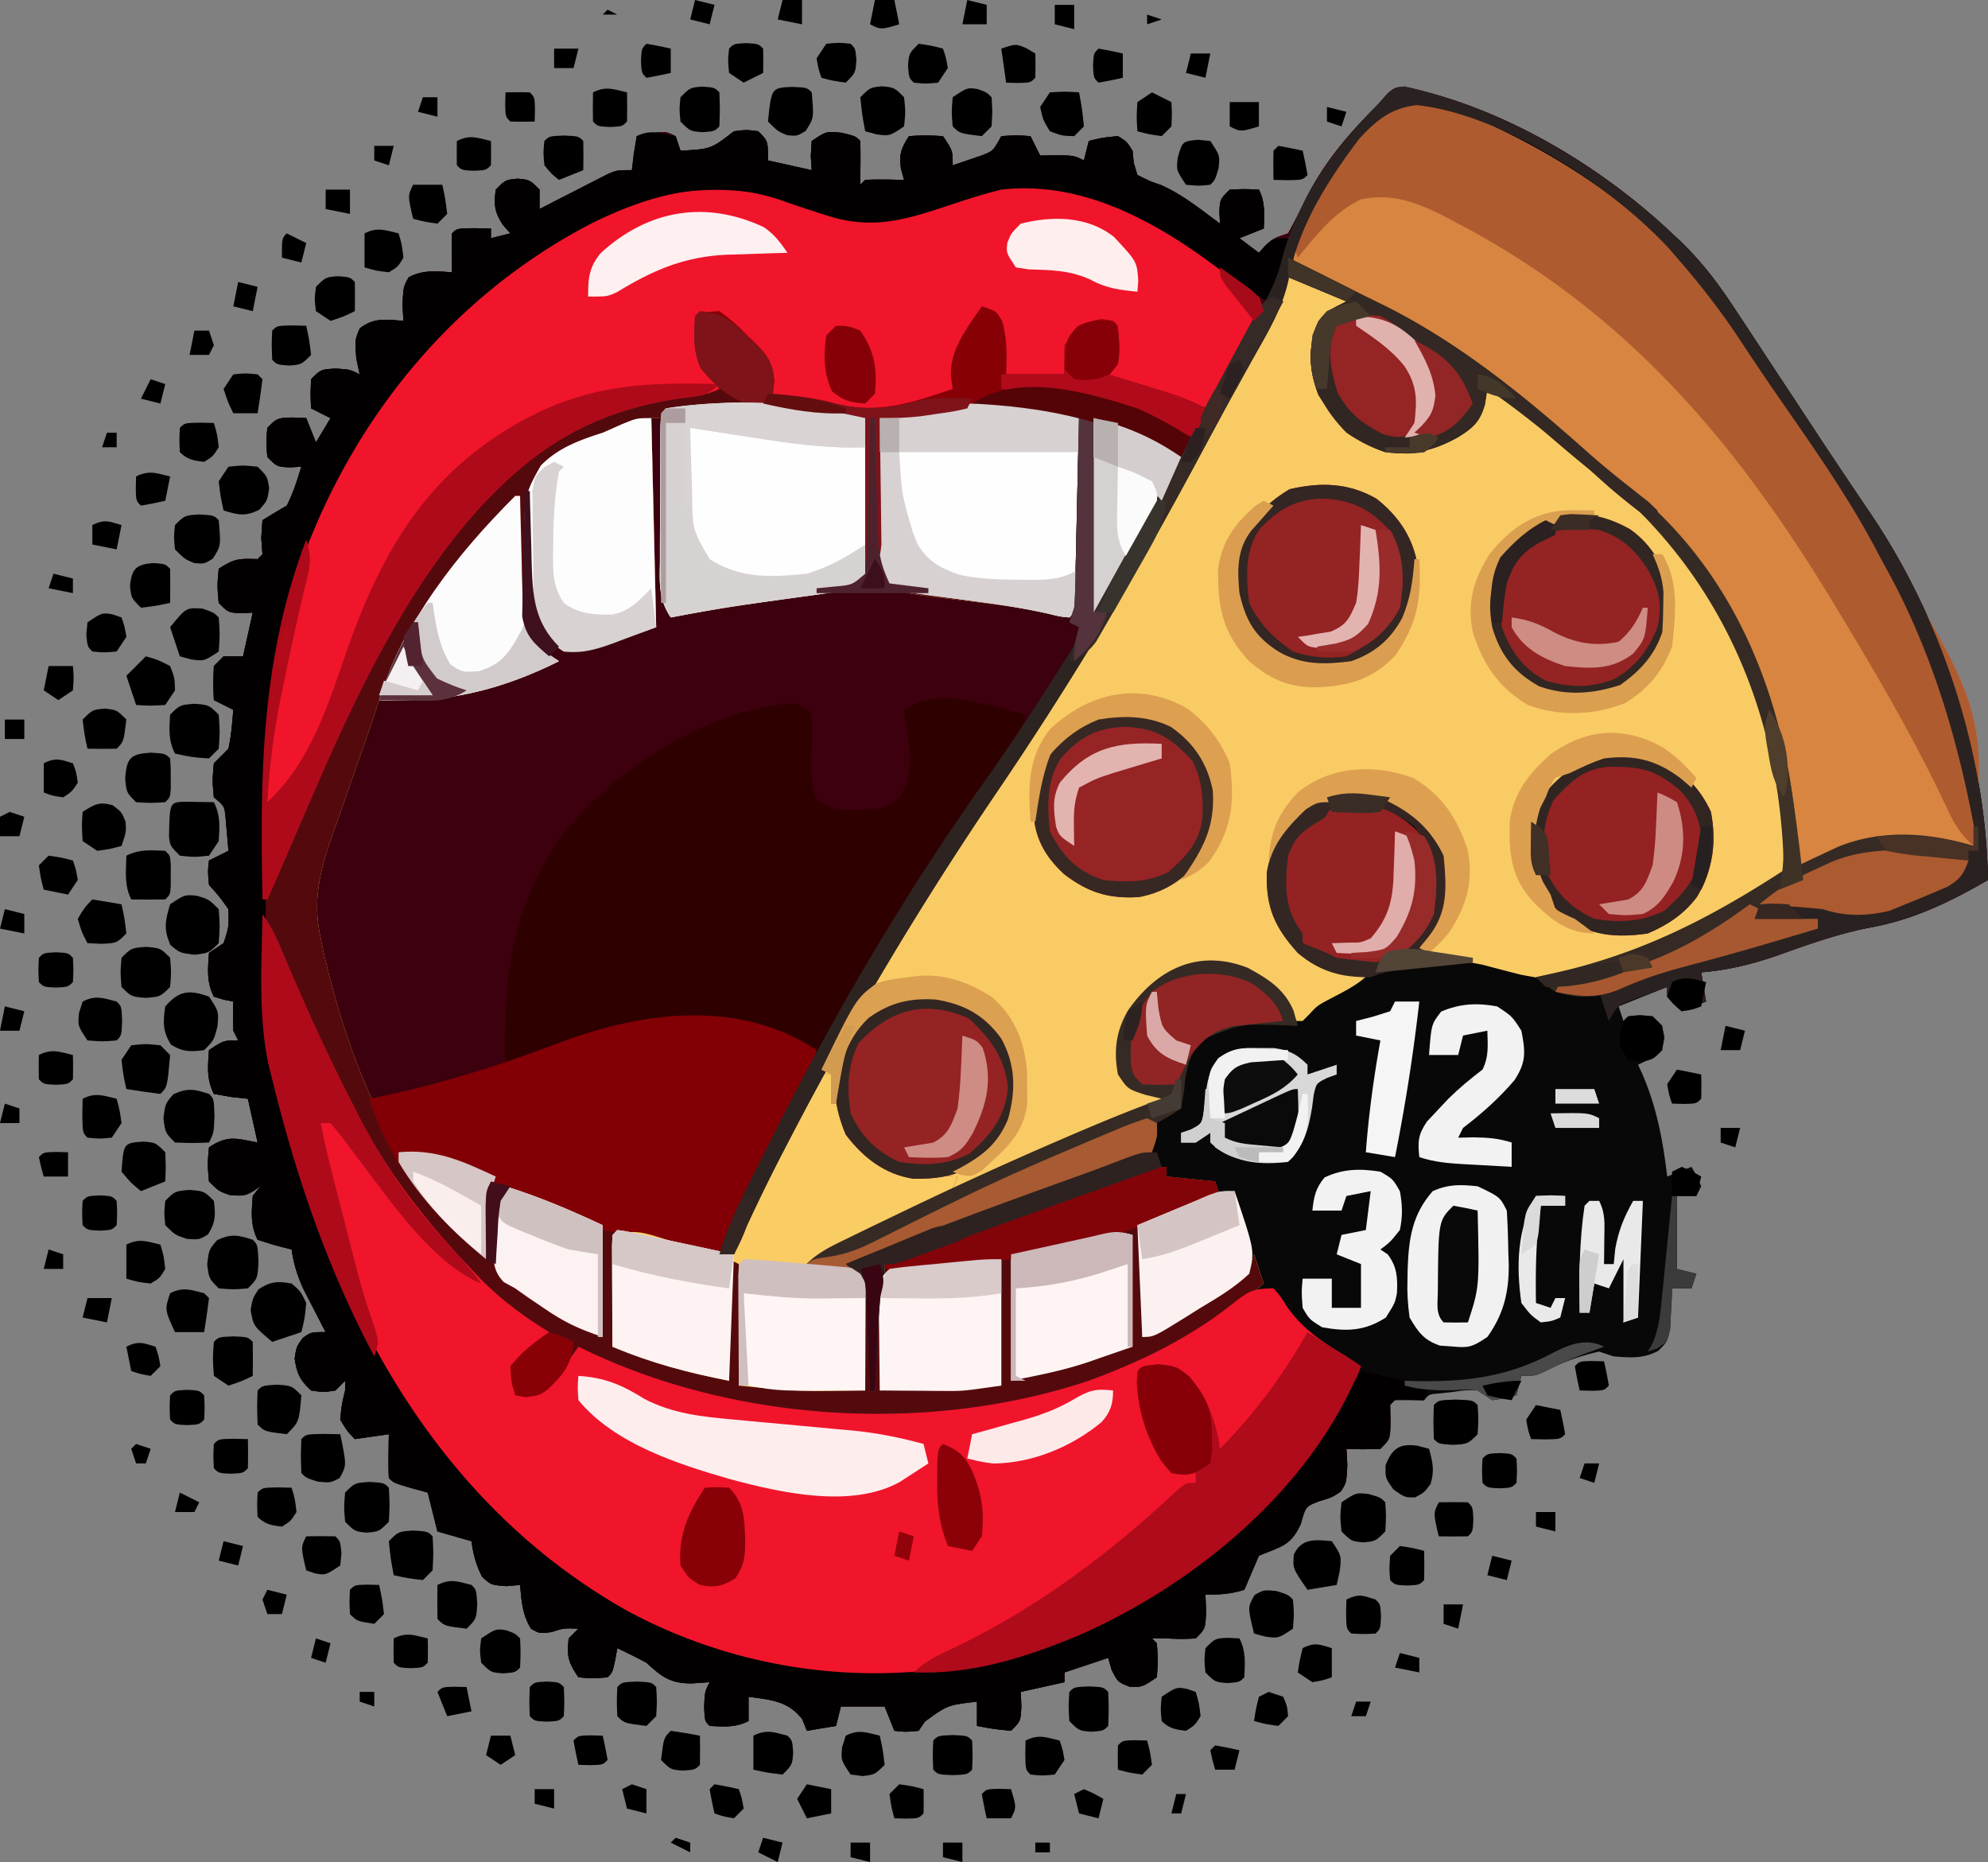 <svg width="409" height="383" xmlns="http://www.w3.org/2000/svg"><rect width="100%" height="100%" fill="#808080" stroke="none"/><path d="M288.848 17.863C309.01 21.953 329.185 34.008 344 48l1.612 1.5c4.483 4.312 7.952 8.88 11.337 14.082l1.633 2.464c1.71 2.584 3.408 5.175 5.106 7.766 1.118 1.696 2.237 3.39 3.357 5.084 2.224 3.366 4.442 6.735 6.657 10.107 2.2 3.341 4.416 6.67 6.65 9.988l1.635 2.431c1.01 1.501 2.023 3 3.039 4.496C399.622 127.623 408.51 154.828 409 181c-8.025 4.635-15.465 8.227-24.613 9.855-6.457 1.267-12.521 3.465-18.707 5.666C360.4 198.35 355.57 199.526 350 200l1 6-5 2c-1.5-1.375-1.5-1.375-3-3v-2l-10 4 1 3 1-1c2.438-.188 2.438-.188 5 0 2 2 2 2 2.438 4.438C342 216 342 216 339.5 217.813L337 219l.805 1.73c3.038 6.974 4.298 13.74 5.195 21.27l5-2c1.063 1.875 1.063 1.875 2 4l-1 2h-4v15l4 1-1 3h-4l-.078 2.3-.172 3.012-.14 2.989C343 276 343 276 341.175 277.84c-3.131 1.67-5.685 1.414-9.176 1.16l-3-1c-3.7.838-6.854 1.927-10.25 3.625C316 283 316 283 313 283l-1 4c-2.313.625-2.313.625-5 1l-3-2c-2.49-.063-2.49-.063-5.125.313l-2.695.3c-2.151.167-2.151.167-3.18 1.387h-6l-1 1c.03 1.702.03 1.702.063 3.438C286 296 286 296 284 298c-3.625.125-3.625.125-7 0l.188 3.313C277 305 277 305 275.813 306.813 274 308 274 308 271.5 308.75c-2.879 1.093-2.879 1.093-3.875 4.688-2.103 4.61-4.108 4.626-8.625 6.562a1764.391 1764.391 0 0 0-3 7c-2.857.875-5.049 1-8 1l.125 3.375C248 335 248 335 246 337c-2.938.125-2.938.125-6 0h-3l1 1c.25 3.438.25 3.438 0 7-3 2-3 2-5.563 1.938-2.437-.938-2.437-.938-3.75-3.5L228 341l-9 3v2l-9 2 .125 2.875C210 354 210 354 208 356c-3.625-.375-3.625-.375-7-1v-5c-6.071.711-6.071.711-10.75 4.125L189 356c-2.688.25-2.688.25-5 0l-2-5h-9l-1 4-6 1-.938-2.375c-3-3.818-6.416-3.972-11.062-4.625v5c-2.732 1.366-4.982 1.128-8 1-1-1-1-1-1.125-3.938C145 348 145 348 146 346l-3.688.25c-4.357.008-6.087-1.28-9.312-4.25a132.4 132.4 0 0 0-6-3l-.438 2.438C126 344 126 344 125 345c-2.938.25-2.938.25-6 0-2.15-3.224-2.383-4.267-2-8l2-2c-2.95-.133-2.95-.133-5.5.688-2.5.312-2.5.312-4.25-.688-1.797-2.876-1.935-5.666-2.25-9l-2.813.25c-3.187-.25-3.187-.25-5-1.938-1.262-2.458-1.808-4.584-2.187-7.312l-7-2-2-8-3.438-.938C81 305 81 305 80 304a74.472 74.472 0 0 1-.063-4.563l.028-2.503L80 295l-7 1c-1.563-1.625-1.563-1.625-3-4 .312-3.125.312-3.125 1-6v-2l-2 2c-2.438.375-2.438.375-5 0-2.286-2.128-2.923-3.474-3.375-6.563C61 277 61 277 62.312 275.188 64 274 64 274 67 274l-1.277-2.45-1.66-3.238-1.653-3.199c-1.257-2.775-1.97-5.116-2.41-8.113l-3.438-.875L53 255c-1.525-3.05-1.236-5.642-1-9 1.5-1.938 1.5-1.938 3-3-4.271 3.05-4.271 3.05-7.688 2.813C45 245 45 245 43 243c-.313-3.5-.313-3.5 0-7 3.85-2.567 5.586-1.833 10-1l-2-9-3.438-.375L44 225c-1.522-3.043-1.239-5.654-1-9 3-2 3-2 6-2l-1-2c-.04-2-.044-4 0-6l-1.938-.375L44 205c-1.522-3.043-1.239-5.654-1-9l3-2c1.095-3.33 1.095-3.33 1-7-1.892-2.636-1.892-2.636-4-5-.25-2.813-.25-2.813 0-5l4-2c-.114-1.46-.242-2.917-.375-4.375-.07-.812-.14-1.624-.21-2.46-.244-2.368-.244-2.368-2.415-4.165-.313-3.438-.313-3.438 0-7l3-3c.578-2.675.776-5.262 1-8l-4-2c-.125-3.375-.125-3.375 0-7l2-2h4l2-9-2.375.125C47 126 47 126 45 124c-.313-3.5-.313-3.5 0-7 3.27-2.18 4.254-2.099 8-2l1-1-.25-3.375L54 107a197.43 197.43 0 0 1 5-3c1.34-2.616 2.12-5.177 3-8l-2.375.125C57 96 57 96 55 94c-.25-3-.25-3 0-6 2-2 2-2 5.125-2.125L63 86l2 5 3-5-4-2c-.125-2.875-.125-2.875 0-6 2-2 2-2 5-2.188C72 76 72 76 74 77l-.688-3.25C73 70 73 70 74 67.562c2.94-2.297 5.386-1.835 9-1.562l-.188-3.313C83 59 83 59 84.062 57.063 87.012 55.444 89.71 55.813 93 56l-.063-3.938A59.175 59.175 0 0 1 93 48c1-1 1-1 4.562-1.063L101 47v2l4-1-1.5-1.688c-1.77-2.727-1.92-4.12-1.5-7.312 2-2 2-2 4.5-2.25C109 37 109 37 111 39v4l3.395-1.75 4.418-2.25 2.236-1.156 2.158-1.094 1.984-1.016C127 35 127 35 130 35l1-7c5.75-1.125 5.75-1.125 8 0l1 3c6.28-.34 6.28-.34 11-4 2.563-.313 2.563-.313 5 0 2 2 2 2 2 6l9 2-.188-2.875L167 29c3-2 3-2 6.125-1.688C176 28 176 28 177 29c.042 2.333.04 4.667 0 7v2l1-1c2.67-.141 5.324-.042 8 0l-.625-2.25c-.42-3.073.006-4.178 1.625-6.75 3.375-.188 3.375-.188 7 0 2 3 2 3 2 6 1.296-.425 2.587-.865 3.875-1.313l2.18-.738c2.285-.912 2.285-.912 3.945-3.949 3.125-.188 3.125-.188 6 0l2 4c1.67-.03 1.67-.03 3.375-.063C221 32 221 32 223 33l1-4c2.813-.688 2.813-.688 6-1 1.813 1.125 1.813 1.125 3 3l.25 2.5.75 2.5c2.729 1.334 2.729 1.334 4.813 2.043 4.456 1.95 8.282 5.09 12.187 7.957l-.125-2.375C251 41 251 41 253 39c3.125-.125 3.125-.125 6 0 1.354 2.709 1.065 5.01 1 8l-5 2 4 3 1.313-1.438C262 49 262 49 265 48a113.197 113.197 0 0 0 3.5-6.813c4.012-8.015 9.142-13.9 15.5-20.187l1.57-1.848C287 18 287 18 288.848 17.863Z" fill="#080808"/><path d="M288.848 17.863C309.01 21.953 329.185 34.008 344 48l1.612 1.5c4.483 4.312 7.952 8.88 11.337 14.082l1.633 2.464c1.71 2.584 3.408 5.175 5.106 7.766 1.118 1.696 2.237 3.39 3.357 5.084 2.224 3.366 4.442 6.735 6.657 10.107 2.2 3.341 4.416 6.67 6.65 9.988l1.635 2.431c1.01 1.501 2.023 3 3.039 4.496C399.622 127.623 408.51 154.828 409 181c-8.025 4.635-15.465 8.227-24.613 9.855-6.457 1.267-12.521 3.465-18.707 5.666C360.4 198.35 355.57 199.526 350 200l1 6-5 2c-1.5-1.375-1.5-1.375-3-3v-2c-1.63.592-3.253 1.2-4.875 1.813l-2.742 1.019c-2.677 1.064-2.677 1.064-4.383 4.168l-2-6c8.435-3.617 16.836-6.123 25.755-8.212 4.888-1.153 9.6-2.51 14.326-4.215C371 191 371 191 374 191v-2h-13l1-3c2.104-.027 4.208-.046 6.313-.063l3.55-.035C375 186 375 186 378 187c9.208 1.023 18.44-2.85 26-8 .878-2.085.878-2.085 1-4h2c-3.42-20.346-9.003-40.136-19.04-58.263a258.197 258.197 0 0 1-2.644-4.944c-6.208-11.436-13.832-22.008-21.209-32.707a741.44 741.44 0 0 1-6.353-9.496C353.843 63.707 349.637 58.334 345 53l-1.633-1.89c-12.006-12.912-34.276-27.6-51.867-29.485-5.21.558-8.288 3.069-11.809 6.863-6.466 8.578-12.567 18.045-14.52 28.778-1.206 5.838-4.068 10.65-6.983 15.797l-3.56 6.417c-.605 1.085-1.21 2.17-1.835 3.287-2.237 4.033-4.414 8.096-6.589 12.163-12.539 23.385-26.037 45.79-40.935 67.725-15.631 23.023-29.875 46.777-42.706 71.47l-1.756 3.375A380.055 380.055 0 0 0 151 258c-5.113.202-9.186-.42-14.063-1.938A95.488 95.488 0 0 0 124 253v22c-4.988-1.663-7.919-3.05-12.125-5.938l-3.07-2.09L106 265l-2.344-1.285c-2.175-2.252-2.123-4.114-2.105-7.164l.074-2.051.004-2.05c.065-3.67.29-5.328 2.371-8.45l-3-1-1 16c-18.076-14.756-27.014-34.995-32.937-57.125l-.605-2.256A135.626 135.626 0 0 1 65 193l-.513-2.247c-1.41-8.161 1.49-15.241 4.2-22.815.455-1.323.907-2.647 1.358-3.971 2.342-6.81 4.904-13.443 7.955-19.967l2.5-.043c9.89-.408 18.216-2.718 27.5-5.957 2-.669 4-1.336 6-2l-2.437-1.875C109 132 109 132 108 130c-.086-2.178-.107-4.36-.098-6.54l.01-3.944.026-4.141c.005-1.388.01-2.776.013-4.164.012-3.404.029-6.807.05-10.211h1l.043 2.108c.075 3.173.172 6.345.269 9.517l.068 3.316c.229 7.96.229 7.96 3.62 15.059 3.418 2.279 4.854 2.09 8.804 1.492 3.547-.795 6.811-2.173 10.195-3.492h3l-.493-1.748c-.492-2.187-.627-4.05-.62-6.286V118.6l.016-2.523c0-.86.003-1.72.004-2.606.006-2.74.018-5.481.03-8.222.006-1.86.01-3.721.014-5.582.011-4.556.029-9.112.049-13.668h2l.076 3.457c.094 4.223.194 8.446.296 12.668.044 1.83.085 3.66.125 5.489.058 2.626.122 5.252.187 7.878l.05 2.488c.01 4.143.01 4.143 1.266 8.02l1.912-.367c5.319-.997 10.639-1.88 15.998-2.633l3.557-.5c2.431-.338 4.864-.671 7.297-1l3.521-.5 3.184-.438c2.686-.359 2.686-.359 4.531-2.562.245-2.432.373-4.759.414-7.195l.059-2.144c.06-2.262.106-4.524.152-6.786.038-1.533.077-3.065.117-4.598.096-3.759.18-7.518.258-11.277h1l.06 2.583c.078 3.178.165 6.355.257 9.532.039 1.373.073 2.745.105 4.118.046 1.978.105 3.957.164 5.935l.095 3.602c.32 3.249.598 5.45 2.319 8.23 2.607 1.028 2.607 1.028 5.75 1.293l3.535.47 3.715.424c2.396.304 4.792.61 7.188.918l3.492.432c3.89.543 7.699 1.31 11.527 2.187.592.09 1.183.182 1.793.276 2.13-2.13 1.26-6.892 1.316-9.848l.063-2.686c.066-2.843.125-5.686.184-8.529l.13-5.767c.108-4.723.209-9.447.307-14.17h3v41a29516.724 29516.724 0 0 0 8.636-15.63A2247.93 2247.93 0 0 0 248 84c-6.917-2.42-13.873-4.3-21-6l2-3c.24-2.057.24-2.057.125-4.188L229 67c-3.432.264-3.432.264-7 1-2.125 3.188-2.502 5.265-3 9h-12l-1.465-8.398c-.412-2.571-.412-2.571-1.535-4.602h-2c-3.827 5.905-5.643 9.925-5 17a723.506 723.506 0 0 1-6.562 2l-3.692 1.125c-7.027 1.641-12.843.61-19.683-1.125l-2.362-.578A949.654 949.654 0 0 1 159 81l-.727-3.191c-1.086-3.788-2.8-5.978-5.648-8.747l-2.336-2.34C147.945 64.6 147.945 64.6 144 65c-.454 6.463.406 9.61 4 15-2.636 1.318-5.077 1.482-8 1.875-15.436 2.34-26.899 8.024-38 19.125l-2.05 2.05c-12.244 13.03-20.176 29.21-28.027 45.089a479.33 479.33 0 0 1-4.014 7.91C58.523 174.203 52.109 189.068 55 210l.264 2.271c.564 4.672 1.545 9.184 2.736 13.729l.602 2.387C68.875 268.585 88.508 306.979 125 329c24.792 14.528 53.013 18.439 81 12 16.359-4.356 30.962-12.264 44-23l2.8-2.3c11.119-9.61 19.273-21.435 27.2-33.7l14 3-1 3-2.937-.063c-2.938-.293-2.938-.293-4.063 1.063.03 1.702.03 1.702.063 3.437C286 296 286 296 284 298c-3.625.125-3.625.125-7 0l.188 3.312C277 305 277 305 275.813 306.812 274 308 274 308 271.5 308.75c-2.879 1.093-2.879 1.093-3.875 4.687-2.103 4.611-4.108 4.627-8.625 6.563a1764.391 1764.391 0 0 0-3 7c-2.857.875-5.049 1-8 1l.125 3.375C248 335 248 335 246 337c-2.937.125-2.937.125-6 0h-3l1 1c.25 3.437.25 3.437 0 7-3 2-3 2-5.562 1.937-2.438-.937-2.438-.937-3.75-3.5L228 341l-9 3v2l-9 2 .125 2.875C210 354 210 354 208 356c-3.625-.375-3.625-.375-7-1v-5c-6.071.71-6.071.71-10.75 4.125L189 356c-2.687.25-2.687.25-5 0l-2-5h-9l-1 4-6 1-.937-2.375c-3-3.818-6.416-3.972-11.063-4.625v5c-2.732 1.366-4.982 1.128-8 1-1-1-1-1-1.125-3.938C145 348 145 348 146 346l-3.687.25c-4.358.008-6.088-1.28-9.313-4.25a132.396 132.396 0 0 0-6-3l-.437 2.437C126 344 126 344 125 345c-2.937.25-2.937.25-6 0-2.15-3.224-2.383-4.267-2-8l2-2c-2.95-.133-2.95-.133-5.5.687-2.5.313-2.5.313-4.25-.687-1.797-2.876-1.935-5.666-2.25-9l-2.812.25c-3.188-.25-3.188-.25-5-1.938-1.263-2.458-1.81-4.584-2.188-7.312l-7-2-2-8-3.437-.938C81 305 81 305 80 304a74.472 74.472 0 0 1-.062-4.563l.027-2.503L80 295l-7 1c-1.562-1.625-1.562-1.625-3-4 .313-3.125.313-3.125 1-6v-2l-2 2c-2.437.375-2.437.375-5 0-2.285-2.128-2.923-3.474-3.375-6.563C61 277 61 277 62.313 275.187 64 274 64 274 67 274l-1.277-2.45-1.66-3.238-1.653-3.199c-1.257-2.775-1.97-5.116-2.41-8.113l-3.437-.875L53 255c-1.525-3.05-1.236-5.642-1-9 1.5-1.938 1.5-1.938 3-3-4.271 3.05-4.271 3.05-7.687 2.812C45 245 45 245 43 243c-.312-3.5-.312-3.5 0-7 3.85-2.567 5.586-1.833 10-1l-2-9-3.437-.375L44 225c-1.521-3.043-1.239-5.654-1-9 3-2 3-2 6-2l-1-2c-.04-2-.043-4 0-6l-1.937-.375L44 205c-1.521-3.043-1.239-5.654-1-9l3-2c1.095-3.33 1.095-3.33 1-7-1.892-2.636-1.892-2.636-4-5-.25-2.813-.25-2.813 0-5l4-2c-.114-1.46-.242-2.917-.375-4.375-.07-.812-.14-1.624-.21-2.461-.244-2.367-.244-2.367-2.415-4.164-.312-3.438-.312-3.438 0-7l3-3c.578-2.675.776-5.262 1-8l-4-2c-.125-3.375-.125-3.375 0-7l2-2h4l2-9-2.375.125C47 126 47 126 45 124c-.312-3.5-.312-3.5 0-7 3.27-2.18 4.254-2.099 8-2l1-1-.25-3.375L54 107a197.43 197.43 0 0 1 5-3c1.34-2.616 2.12-5.177 3-8l-2.375.125C57 96 57 96 55 94c-.25-3-.25-3 0-6 2-2 2-2 5.125-2.125L63 86l2 5 3-5-4-2c-.125-2.875-.125-2.875 0-6 2-2 2-2 5-2.188C72 76 72 76 74 77l-.687-3.25C73 70 73 70 74 67.562c2.94-2.297 5.386-1.835 9-1.562l-.187-3.313C83 59 83 59 84.063 57.062 87.012 55.445 89.709 55.814 93 56l-.062-3.938A59.175 59.175 0 0 1 93 48c1-1 1-1 4.563-1.063L101 47v2l4-1-1.5-1.688c-1.77-2.727-1.92-4.12-1.5-7.312 2-2 2-2 4.5-2.25C109 37 109 37 111 39v4l3.395-1.75 4.418-2.25 2.236-1.156 2.158-1.094 1.984-1.016C127 35 127 35 130 35l1-7c5.75-1.125 5.75-1.125 8 0l1 3c6.28-.34 6.28-.34 11-4 2.563-.313 2.563-.313 5 0 2 2 2 2 2 6l9 2-.187-2.875L167 29c3-2 3-2 6.125-1.688C176 28 176 28 177 29c.042 2.333.04 4.667 0 7v2l1-1c2.67-.141 5.324-.043 8 0l-.625-2.25c-.419-3.073.006-4.178 1.625-6.75 3.375-.188 3.375-.188 7 0 2 3 2 3 2 6 1.296-.425 2.587-.865 3.875-1.313l2.18-.738c2.285-.912 2.285-.912 3.945-3.949 3.125-.188 3.125-.188 6 0l2 4 3.375-.063C221 32 221 32 223 33l1-4c2.813-.688 2.813-.688 6-1 1.813 1.125 1.813 1.125 3 3l.25 2.5.75 2.5c2.729 1.334 2.729 1.334 4.813 2.043 4.456 1.95 8.282 5.09 12.187 7.957l-.125-2.375C251 41 251 41 253 39c3.125-.125 3.125-.125 6 0 1.354 2.709 1.065 5.01 1 8l-5 2 4 3 1.313-1.438C262 49 262 49 265 48a113.197 113.197 0 0 0 3.5-6.813c4.012-8.015 9.142-13.9 15.5-20.187l1.57-1.848C287 18 287 18 288.848 17.863Z" fill="#3c000e"/><path d="M265 57c3.846.523 6.95 1.232 10.375 3.063l2.086 1.097L279 62c-.625.3-1.25.598-1.895.906-2.917 1.516-4.636 3.157-6.105 6.094-.918 6.204.237 10.74 3.5 16.05 2.858 3.715 6.05 5.467 10.5 6.95 6.862.722 12.497-.646 18-5 1.438-2.819 1.674-4.79 2-8 5.383 2.85 9.73 6.126 14.25 10.188a1183576.142 1183576.142 0 0 1 5.9 5.206c2.566 2.228 5.2 4.354 7.85 6.481 16.014 13.052 25.883 30.178 31 50.125l.867 3.168c2.12 8.285 2.791 16.316 3.133 24.832-36.53 24.92-36.53 24.92-55.07 21.492a527.68 527.68 0 0 1-7.735-2.015c-4.336-.942-8.776-1.168-13.195-1.477 1.083-2.25 2.202-4.301 3.598-6.379 2.48-4.636 2.027-9.505 1.402-14.621-2.615-5.423-6.344-8.732-11.75-11.313-5.641-1.193-10.305-.622-15.5 1.875-4.17 3.697-7.138 7.327-8.234 12.899-.352 6.356 1.314 10.763 5.484 15.539 4.683 4.151 8.967 4.732 15 5-2.608 2.608-5.562 3.977-8.809 5.684-2.225 1.216-2.225 1.216-3.851 2.976L268 210h-2l-.938-2.688c-2.836-4.555-6.05-6.508-11.062-8.312-5.933-.944-10.978-.503-16 3-4.28 4.256-7.281 8.425-7.313 14.563l-.05 2.316c.458 2.674 1.199 3.52 3.363 5.121 3.61.73 3.61.73 7 1-2.347 2.347-4.259 3.039-7.344 4.258l-3.418 1.373-1.842.735c-12.386 4.96-24.527 10.36-36.584 16.071l-2.18 1.032C181.71 252.222 173.819 256.033 166 260l2.466.047c2.96.081 5.648.276 8.534.953 2.188 3.062 2.188 3.062 3 6h1v19l25-1v-26l-12 2c-2.246.245-4.496.464-6.75.625l-3.047.227L182 262v-2c14.322-5.481 28.655-10.934 43.063-16.188l3.165-1.17 2.932-1.06 2.551-.93C236 240 236 240 240 240v2l10 1 1 3-16 6v23l7.188-4.25 2.235-1.313c2.986-1.78 5.72-3.552 8.44-5.734C255 262 255 262 257 262l1-4 2 6c-26.803 23.22-60.628 28.898-95.124 26.875-16.018-1.21-31.644-5.44-45.876-12.875l-1.496 1.715-1.942 2.223-1.933 2.214c-.854.97-1.716 1.935-2.629 2.848-1.666.04-3.334.043-5 0-.813-2.688-.813-2.688-1-6 2.313-2.75 2.313-2.75 5-5l2-2c-.84-.514-.84-.514-1.695-1.04-26.64-17.388-40.891-46.982-52.805-75.46l-1.15-2.71-1.006-2.509-.87-2.154c-1.134-5.086 1.466-9.598 3.553-14.13l.923-2.036c.99-2.177 1.988-4.35 2.987-6.524l1.031-2.249C83.421 120.583 83.421 120.583 99 103l2.223-2.543C113.012 87.787 128.707 80.781 146 80c.192-2.161.192-2.161-1.5-4.125-2.026-3.883-1.72-6.532-1.5-10.875 2.137-.816 2.137-.816 5-1 2.252 1.632 3.923 3.082 5.813 5.063l1.521 1.45c2.605 2.648 3.63 4.12 3.99 7.858L159 81l1.688.148c3.912.384 7.643.865 11.437 1.915C180.918 85.19 187.634 82.817 196 80l-.375-2.875C195.557 71.624 199.03 67.394 202 63c3 1 3 1 4.188 3.063 1.048 3.792.945 7.008.812 10.937h12v-6c2.406-3.162 3.748-4.83 7.75-5.375C229 66 229 66 230 67c.273 5.736.273 5.736 0 8l-2 2 3.36 1.023 4.39 1.352 2.21.672c3.503 1.082 6.829 2.145 10.04 3.953-1.651 6.198-4.938 11.432-8.125 16.938a5126.744 5126.744 0 0 0-3.52 6.156l-1.732 3.035c-3.33 5.892-6.487 11.874-9.623 17.871l-2-1 1-3c.154-2.947.258-5.875.316-8.824l.063-2.61c.066-2.751.125-5.502.184-8.253l.13-5.596c.107-4.572.209-9.145.307-13.717h-3a3468.896 3468.896 0 0 1 .11 16.98c.01 1.926.023 3.853.04 5.78.025 2.764.036 5.53.045 8.295.01.864.02 1.729.032 2.62 0 2.11-.104 4.219-.227 6.325l-2 2c-1.893-.18-1.893-.18-4.254-.766-4.169-.938-8.279-1.595-12.523-2.093l-3.553-.446c-2.43-.3-4.863-.58-7.297-.843-3.243-.425-6.257-.855-9.373-1.852-2.316-3.14-2.316-3.14-3-6l-1.438 2.438C177 120 177 120 176 121c-1.865.346-3.74.636-5.617.902l-3.531.51-3.727.525c-8.41 1.197-16.781 2.468-25.125 4.063-2.59-3.885-2.252-7.106-2.195-11.605l.009-2.544c.01-2.68.036-5.359.061-8.039.01-1.817.02-3.634.028-5.45.022-4.455.056-8.908.097-13.362h-2l1 43c-14 5-14 5-19 5-3.905-2.452-5.654-4.597-7-9 .294 5.36.294 5.36 3.563 9.438.804.515 1.609 1.03 2.437 1.562-12.103 6.02-23.53 8.737-37 8l-1.171 3.566c-1.395 4.195-2.863 8.36-4.344 12.524-.682 1.951-1.361 3.904-2.038 5.857a404.058 404.058 0 0 1-1.414 3.976C66.166 177.87 64.07 184.579 66 193l.441 2.225a131.78 131.78 0 0 0 1.622 6.65l.649 2.433C74.46 224.946 83.322 243.105 99 258l.184-2.773.254-3.602.246-3.586C100 245 100 245 101 243l4 1-2 3c-1.118 4.985-1.851 10.13 0 15 3.921 4.619 9.65 7.348 15 10l6 3v-22c5.173 0 8.144.45 12.938 1.938 4.695 1.45 9.18 2.47 14.062 3.062l.727-2.406c7.426-20.957 19.665-40.718 31.023-59.719l1.823-3.05c4.276-7.081 8.792-13.974 13.427-20.825 17.162-25.376 32.93-51.017 47.408-78.042 2.134-3.964 4.3-7.91 6.466-11.857C256.42 73.813 260.9 65.52 265 57Z" fill="#f9cb64"/><path d="M202 63c3 1 3 1 4.188 3.063 1.048 3.792.945 7.008.812 10.937h12v-6c2.406-3.162 3.748-4.83 7.75-5.375C229 66 229 66 230 67c.273 5.736.273 5.736 0 8l-2 2 3.36 1.023 4.39 1.352 2.21.672c3.503 1.082 6.829 2.145 10.04 3.953-1.651 6.198-4.938 11.432-8.125 16.938a5126.744 5126.744 0 0 0-3.52 6.156l-1.732 3.035c-3.33 5.892-6.487 11.874-9.623 17.871l-2-1 1-3c.154-2.947.258-5.875.316-8.824l.063-2.61c.066-2.751.125-5.502.184-8.253l.13-5.596c.107-4.572.209-9.145.307-13.717h-3a3468.896 3468.896 0 0 1 .11 16.98c.01 1.926.023 3.853.04 5.78.025 2.764.036 5.53.045 8.295.01.864.02 1.729.032 2.62 0 2.11-.104 4.219-.227 6.325l-2 2c-1.893-.18-1.893-.18-4.254-.766-4.169-.938-8.279-1.595-12.523-2.093l-3.553-.446c-2.43-.3-4.863-.58-7.297-.843-3.243-.425-6.257-.855-9.373-1.852-2.316-3.14-2.316-3.14-3-6l-1.438 2.438C177 120 177 120 176 121c-1.865.346-3.74.636-5.617.902l-3.531.51-3.727.525c-8.41 1.197-16.781 2.468-25.125 4.063-2.59-3.885-2.252-7.106-2.195-11.605l.009-2.544c.01-2.68.036-5.359.061-8.039.01-1.817.02-3.634.028-5.45.022-4.455.056-8.908.097-13.362h-2l1 43c-14 5-14 5-19 5-3.905-2.452-5.654-4.597-7-9 .294 5.36.294 5.36 3.563 9.438.804.515 1.609 1.03 2.437 1.562-12.103 6.02-23.53 8.737-37 8l-1.172 3.566c-1.394 4.195-2.862 8.36-4.343 12.524-.682 1.951-1.361 3.904-2.038 5.857a404.058 404.058 0 0 1-1.414 3.976C66.166 177.87 64.069 184.579 66 193l.44 2.225a131.78 131.78 0 0 0 1.623 6.65l.648 2.433C74.46 224.946 83.321 243.105 99 258l.184-2.773.253-3.602.247-3.586C100 245 100 245 101 243l4 1-2 3c-1.118 4.985-1.851 10.13 0 15 3.921 4.619 9.65 7.348 15 10l6 3v-22c5.173 0 8.144.45 12.938 1.938 4.695 1.45 9.18 2.47 14.062 3.062l.703-2.36c1.706-4.788 3.853-9.309 6.047-13.89l1.354-2.829c6.764-13.996 6.764-13.996 9.896-17.921h2v6h2l1.188 3.188c2.192 5.107 5.634 8.717 10.812 10.812 2.074.285 4.16.489 6.25.625l3.266.227L197 242c-1.043 3.147-1.996 3.998-4.89 5.74-1.21.583-2.427 1.154-3.65 1.713l-1.941.925c-2.043.969-4.093 1.92-6.144 2.872-1.389.655-2.777 1.311-4.164 1.969A1623.067 1623.067 0 0 1 166 260l2.33.111 3.033.198 3.017.173c2.62.518 2.62.518 4.808 3.58L180 267h1v19l25-1v-26l-12 2c-2.246.245-4.496.464-6.75.625l-3.047.227L182 262v-2c14.322-5.481 28.655-10.934 43.063-16.188 1.044-.385 2.089-.771 3.165-1.17l2.932-1.06 2.551-.93C236 240 236 240 240 240v2l10 1 1 3-16 6v23l7.188-4.25 2.235-1.313c2.986-1.78 5.72-3.552 8.44-5.734C255 262 255 262 257 262l1-4 2 6c-26.803 23.22-60.628 28.898-95.124 26.875-16.018-1.21-31.644-5.44-45.876-12.875l-1.496 1.715-1.942 2.223-1.933 2.214c-.854.97-1.716 1.935-2.629 2.848-1.666.04-3.334.043-5 0-.813-2.688-.813-2.688-1-6 2.313-2.75 2.313-2.75 5-5l2-2c-.84-.514-.84-.514-1.695-1.04-26.64-17.388-40.891-46.982-52.805-75.46l-1.15-2.71-1.006-2.509-.87-2.154c-1.134-5.086 1.466-9.598 3.553-14.13l.923-2.036c.99-2.177 1.988-4.35 2.987-6.524l1.031-2.249C83.421 120.583 83.421 120.583 99 103l2.223-2.543C113.012 87.787 128.707 80.781 146 80c.192-2.161.192-2.161-1.5-4.125-2.026-3.883-1.72-6.532-1.5-10.875 2.137-.816 2.137-.816 5-1 2.252 1.632 3.923 3.082 5.813 5.063l1.521 1.45c2.605 2.648 3.63 4.12 3.99 7.858L159 81l1.688.148c3.912.384 7.643.865 11.437 1.915C180.918 85.19 187.634 82.817 196 80l-.375-2.875C195.557 71.624 199.03 67.394 202 63Z" fill="#540a0d"/><path d="M54 188c1.687 2.531 2.777 4.664 3.926 7.445 4.533 10.798 9.333 21.393 14.699 31.805l1.556 3.06C79.994 241.427 87.405 250.905 96 260l2.031 2.191c4.538 4.745 9.372 8.389 14.969 11.809l-2.375 1.813c-2.77 2.098-2.77 2.098-4.625 5.187-.167 3.125-.167 3.125 0 6 6.29-1.609 9.447-4.67 13-10l2.938 1.39C152.751 292.638 191.613 294.778 224 284c10.74-3.95 20.696-8.772 29.688-15.9 3.183-2.504 4.073-3.1 8.312-3.1 1.387 1.54 1.387 1.54 2.688 3.625 3.333 4.796 7.36 7.413 12.312 10.375l3 2c-8.895 23.692-32.272 43.374-54.688 53.875C198.226 347.025 168.97 348.41 141 338c-14.759-6.088-27.49-14.973-39-26l-2.23-2.04C75.61 287.129 63.592 253.56 56 222l-.691-2.836C53.214 208.942 53.819 198.381 54 188ZM166.96 42.59c11.212 4.002 19.561 1.557 30.503-2.102 12.838-4.136 24.797-2.554 36.877 3.385C257.282 55.845 257.282 55.845 260 64c-.896 2.177-.896 2.177-2.309 4.668l-1.513 2.705-1.615 2.814-1.604 2.85c-1.31 2.326-2.63 4.647-3.959 6.963-3.944-.76-7.72-1.758-11.563-2.938l-3.378-1.027c-2.509-.849-4.741-1.771-7.059-3.035l2-2c.242-1.981.242-1.981.125-4.125L229 67c-3.432.264-3.432.264-7 1-2.125 3.188-2.502 5.265-3 9h-12l-1.465-8.398c-.412-2.571-.412-2.571-1.535-4.602h-2c-3.827 5.905-5.643 9.925-5 17a723.506 723.506 0 0 1-6.563 2l-3.69 1.125c-7.029 1.641-12.844.61-19.684-1.125l-2.362-.578A949.765 949.765 0 0 1 159 81l-.727-3.191c-1.086-3.788-2.8-5.978-5.648-8.746-.77-.773-1.542-1.545-2.336-2.34-2.344-2.124-2.344-2.124-6.289-1.723-.454 6.463.406 9.61 4 15-2.636 1.318-5.077 1.482-8 1.875-15.436 2.34-26.899 8.024-38 19.125l-2.05 2.05C78.825 125.53 67.355 157.173 55 185h-1c-.854-40.98-.854-40.98 4-59l.535-2.045C64.356 102.508 75.725 83.952 91 68l2.105-2.297c19.583-20.688 46.358-33.088 73.856-23.113Z" fill="#f0152b"/><path d="M297.516 21.813c24.04 9.458 45.805 24.25 60.109 46.066l2.664 4.028 1.364 2.065c2.095 3.155 4.222 6.288 6.347 9.423 40.975 60.592 40.975 60.592 38 90.605l-3.25-.5c-9.52-1.144-17.713-.773-26.75 2.5-1.999.67-3.999 1.337-6 2l-.516-3.848c-4.144-29.893-12.949-56.314-37.39-75.652-2.842-2.296-5.572-4.672-8.298-7.102-16.049-14.228-33.101-24.648-52.263-34.092C269 56 269 56 266 54c1.362-11.517 9.285-22.664 17.594-30.504 4.516-3.448 8.665-3.381 13.922-1.683z" fill="#d78540"/><path d="m139 28 1 3c6.28-.34 6.28-.34 11-4 2.563-.313 2.563-.313 5 0 2 2 2 2 2 6l9 2-.188-2.875L167 29c3-2 3-2 6.125-1.688C176 28 176 28 177 29c.042 2.333.04 4.667 0 7v2l1-1c2.67-.141 5.324-.042 8 0l-.625-2.25c-.42-3.073.006-4.178 1.625-6.75 3.375-.188 3.375-.188 7 0 2 3 2 3 2 6 1.296-.425 2.587-.865 3.875-1.313l2.18-.738c2.285-.912 2.285-.912 3.945-3.949 3.125-.188 3.125-.188 6 0l2 4c1.67-.03 1.67-.03 3.375-.063C221 32 221 32 223 33l1-4c2.813-.688 2.813-.688 6-1 1.813 1.125 1.813 1.125 3 3l.25 2.5.75 2.5c2.729 1.334 2.729 1.334 4.813 2.043 4.456 1.95 8.282 5.09 12.187 7.957l-.125-2.375C251 41 251 41 253 39c3.125-.125 3.125-.125 6 0 1.354 2.709 1.065 5.01 1 8l-5 2 4 3 1.313-1.5C262 49 262 49 265 49a525.27 525.27 0 0 1-.875 4.813l-.492 2.707C263 59 263 59 261 62c-3.355-1.444-6.087-3.517-8.973-5.732C238.84 46.18 223.32 37.048 206 39c-3.922.967-7.733 2.22-11.563 3.5-8.928 2.974-15.53 4.753-24.75 1.688l-3.417-1.098a450.237 450.237 0 0 1-5.946-2.024c-13.617-4.539-26.163-1.289-38.705 4.925-28.15 14.63-48.65 39.57-59.494 69.279-4.639 15.381-7.274 30.373-7.328 46.414l-.009 1.992a3441.96 3441.96 0 0 0-.028 10.462c-.005 2.85-.018 5.7-.041 8.55C54.4 204.534 54.4 204.534 58 226l.68 2.844a183.59 183.59 0 0 0 2.008 7.406l.768 2.65c11.396 38.108 32.21 72.47 67.524 92.39 24.941 13.451 54.275 16.517 81.48 8.456 14.664-4.721 27.65-11.955 39.54-21.746l2.8-2.3c11.119-9.61 19.273-21.435 27.2-33.7l14 3-1 3-2.938-.063c-2.937-.293-2.937-.293-4.062 1.063.03 1.702.03 1.702.063 3.438C286 296 286 296 284 298c-3.625.125-3.625.125-7 0l.188 3.313C277 305 277 305 275.813 306.813 274 308 274 308 271.5 308.75c-2.879 1.093-2.879 1.093-3.875 4.688-2.103 4.61-4.108 4.626-8.625 6.562a1765.026 1765.026 0 0 0-3 7c-2.857.875-5.049 1-8 1l.125 3.375C248 335 248 335 246 337c-2.938.125-2.938.125-6 0h-3l1 1c.25 3.438.25 3.438 0 7-3 2-3 2-5.563 1.938-2.437-.938-2.437-.938-3.75-3.5L228 341l-9 3v2l-9 2 .125 2.875C210 354 210 354 208 356c-3.625-.375-3.625-.375-7-1v-5c-6.071.711-6.071.711-10.75 4.125L189 356c-2.688.25-2.688.25-5 0l-2-5h-9l-1 4-6 1-.938-2.375c-3-3.818-6.416-3.972-11.062-4.625v5c-2.732 1.366-4.982 1.128-8 1-1-1-1-1-1.125-3.938C145 348 145 348 146 346l-3.688.25c-4.357.008-6.087-1.28-9.312-4.25a132.411 132.411 0 0 0-6-3l-.438 2.438C126 344 126 344 125 345c-2.938.25-2.938.25-6 0-2.15-3.224-2.383-4.267-2-8l2-2c-2.95-.133-2.95-.133-5.5.688-2.5.312-2.5.312-4.25-.688-1.797-2.876-1.935-5.666-2.25-9l-2.813.25c-3.187-.25-3.187-.25-5-1.938-1.262-2.458-1.808-4.584-2.187-7.312l-7-2-2-8-3.438-.938C81 305 81 305 80 304a74.456 74.456 0 0 1-.063-4.563l.028-2.503L80 295l-7 1c-1.563-1.625-1.563-1.625-3-4 .313-3.125.313-3.125 1-6v-2l-2 2c-2.438.375-2.438.375-5 0-2.286-2.128-2.923-3.474-3.375-6.563C61 277 61 277 62.313 275.188 64 274 64 274 67 274l-1.277-2.45-1.66-3.238-1.653-3.199c-1.257-2.775-1.97-5.116-2.41-8.113l-3.438-.875L53 255c-1.525-3.05-1.236-5.642-1-9 1.5-1.938 1.5-1.938 3-3-4.271 3.05-4.271 3.05-7.688 2.813C45 245 45 245 43 243c-.313-3.5-.313-3.5 0-7 3.85-2.567 5.586-1.833 10-1l-2-9-3.438-.375L44 225c-1.522-3.043-1.239-5.654-1-9 3-2 3-2 6-2l-1-2c-.04-2-.043-4 0-6l-1.938-.375L44 205c-1.522-3.043-1.239-5.654-1-9l3-2c1.095-3.33 1.095-3.33 1-7-1.892-2.636-1.892-2.636-4-5-.25-2.813-.25-2.813 0-5l4-2a332.69 332.69 0 0 0-.375-4.375c-.07-.812-.14-1.624-.21-2.46-.244-2.368-.244-2.368-2.415-4.165-.313-3.438-.313-3.438 0-7l3-3c.578-2.675.776-5.262 1-8l-4-2c-.125-3.375-.125-3.375 0-7l2-2h4l2-9-2.375.125C47 126 47 126 45 124c-.313-3.5-.313-3.5 0-7 3.27-2.18 4.254-2.099 8-2l1-1-.25-3.375L54 107a197.42 197.42 0 0 1 5-3c1.34-2.616 2.12-5.177 3-8l-2.375.125C57 96 57 96 55 94c-.25-3-.25-3 0-6 2-2 2-2 5.125-2.125L63 86l2 5 3-5-4-2c-.125-2.875-.125-2.875 0-6 2-2 2-2 5-2.188C72 76 72 76 74 77l-.688-3.25C73 70 73 70 74 67.562c2.94-2.297 5.386-1.835 9-1.562l-.188-3.313C83 59 83 59 84.063 57.063 87.013 55.444 89.71 55.813 93 56l-.063-3.938A59.175 59.175 0 0 1 93 48c1-1 1-1 4.563-1.063L101 47v2l4-1-1.5-1.688c-1.77-2.727-1.92-4.12-1.5-7.312 2-2 2-2 4.5-2.25C109 37 109 37 111 39v4l3.395-1.75 4.418-2.25 2.236-1.156 2.158-1.094 1.984-1.016C127 35 127 35 130 35l.375-3.438L131 28c2.862-1.43 4.934-.6 8 0z" fill="#020000"/><path d="M199 144c4.054.824 8.026 1.853 12 3-.64 3.664-2.217 6.08-4.313 9.125l-2.203 3.246c-.827 1.21-1.655 2.42-2.484 3.629a614.92 614.92 0 0 0-19.875 30.938l-1.873 3.12A504.151 504.151 0 0 0 169 217l-3.188-1.813c-17.152-8.515-34.724-5.386-52.062.438-3.255 1.11-6.505 2.234-9.75 3.375-.548-19.399 1.708-36.468 15.313-51.438 10.906-11.44 27.16-21.444 43.187-22.875C165 145 165 145 167 147c.085 3.161-.006 6.258-.166 9.414-.086 3.023.017 5.266 1.303 8.027 3.316 2.774 6.826 2.155 10.965 2.004 3.12-.28 3.12-.28 6.148-2.507 3.329-5.589 1.616-11.77.75-17.938 4.312-2.875 7.934-2.468 13-2z" fill="#2f0000"/><path d="M168 216c-.63 2.878-1.535 5.314-2.858 7.942l-1.152 2.305-1.244 2.456-1.274 2.539c-1.34 2.671-2.688 5.34-4.035 8.008l-2.732 5.438c-2.23 4.44-4.467 8.876-6.705 13.312-4.304-.59-8.39-1.285-12.563-2.5-3.865-1.122-7.413-1.83-11.437-2.5v22c-4.988-1.663-7.919-3.05-12.125-5.938l-3.07-2.09L106 265l-2.344-1.285c-2.175-2.252-2.123-4.114-2.105-7.164l.074-2.051.004-2.05c.065-3.67.29-5.328 2.371-8.45l-3-1-1 16c-10.656-8.698-20.03-19.578-24-33l3.61-.742c12.207-2.647 23.771-6.319 35.442-10.779 17.012-6.384 36.906-9.123 52.948 1.521Z" fill="#820005"/><path d="M297.516 21.813c24.04 9.458 45.805 24.25 60.109 46.066l2.664 4.028 1.364 2.065c2.095 3.155 4.222 6.288 6.347 9.423 40.975 60.592 40.975 60.592 38 90.605-2.295-2.103-3.669-4.013-4.988-6.824l-1.118-2.33-1.207-2.534C392.75 150.17 385.982 138.57 379 127l-1.898-3.146C357.11 90.89 334.612 64.21 300 46l-2.996-1.598C291.352 41.588 286.343 39.692 280 41c-5.562 2.67-9.15 7.307-13 12-1-3-1-3 .371-6.223a205.7 205.7 0 0 1 2.067-3.84l1.103-2.024c5.813-10.396 13.308-23.515 26.975-19.1z" fill="#af5b30"/><path d="M169 221h2v6h2l1.188 3.188c2.192 5.107 5.634 8.717 10.812 10.812 2.074.285 4.16.489 6.25.625l3.266.227L197 242c-1.043 3.147-1.996 3.998-4.89 5.74-1.21.583-2.427 1.154-3.65 1.713l-1.941.925c-2.043.969-4.093 1.92-6.144 2.872-1.389.655-2.777 1.311-4.164 1.969A1623.067 1623.067 0 0 1 166 260l2.371.184 3.067.253 3.058.247C177 261 177 261 178 262c.087 1.78.107 3.565.098 5.348l-.01 3.271-.026 3.443-.013 3.456c-.012 2.827-.029 5.655-.05 8.482-2.458.027-4.916.047-7.374.063l-2.059.025c-5.654.026-10.854-.517-16.566-1.088v-25l-2-1v25c-8.762-1.718-15.555-3.622-24-7v-23c4.602-1.15 6.358-.524 10.813.875 4.74 1.479 9.253 2.531 14.187 3.125l.703-2.36c1.706-4.788 3.853-9.309 6.047-13.89l1.354-2.829c6.764-13.996 6.764-13.996 9.896-17.921Z" fill="#facc64"/><path d="M265 53a1746.82 1746.82 0 0 1 13.803 6.897c1.97.99 3.95 1.958 5.931 2.923 15.536 7.733 28.991 18.733 41.899 30.22 2.996 2.661 6.096 5.164 9.242 7.647 20.804 17.02 30.85 41.916 33.52 68.196.246 3.039.454 6.072.605 9.117l2.23-1.059 2.958-1.379 2.917-1.37c8.883-3.657 18.862-2.971 27.895-.192l1-4v5h-2l-.145 2.3c-.855 2.7-.855 2.7-3.367 4.43l-3.176 1.458-3.136 1.48c-6.915 2.9-12.8 4.79-20.176 2.332-2.228-.07-4.458-.085-6.688-.063l-3.574.028L362 187l-1 2h13v2a4924.365 4924.365 0 0 1-9.676 2.869 561.698 561.698 0 0 1-12.11 3.436l-2.342.633c-1.536.415-3.073.83-4.61 1.243-4.102 1.13-7.935 2.442-11.825 4.194-4.576 1.952-8.675 2.172-13.437.625-2.258-1.559-2.258-1.559-4-3l3.332-.734c18.162-4.08 32.034-11.14 47.668-21.266-.468-27.69-9.904-53.83-29.57-73.622-3.01-2.9-6.244-5.5-9.528-8.081-3.863-3.057-7.588-6.268-11.312-9.493-3.387-2.898-6.846-5.403-10.59-7.804l-.5 3.188c-.97 3.487-2.393 4.782-5.438 6.687-4.923 2.78-9.406 3.85-15.062 3.125-6.717-2.235-10-5.858-13.75-11.75-2.012-5.23-2.208-9.999 0-15.188C273 64 273 64 277 62l-12-5v-4z" fill="#362b24"/><path d="m153.563 82.75 3.69-.078c6.989.217 13.915 1.947 20.747 3.328.05 4.663.086 9.326.11 13.99.01 1.586.024 3.173.04 4.76.025 2.279.036 4.557.045 6.836.01.711.02 1.423.032 2.156 0 1.754-.105 3.508-.227 5.258-2.578 2.578-4.128 2.507-7.715 3l-3.521.5-3.702.5c-2.384.332-4.768.665-7.152 1l-3.503.492c-4.825.72-9.617 1.588-14.407 2.508-2.614-3.92-2.27-7.243-2.23-11.79v-2.602c.003-1.814.011-3.628.024-5.442.018-2.787.02-5.574.02-8.361.005-1.76.01-3.521.018-5.282l.003-2.54c.049-5.867.049-5.867 1.165-6.983 5.514-.87 10.983-1.135 16.563-1.25zM207.125 82.813l2.028-.04c4.617-.008 8.451.897 12.847 2.227.05 5.66.086 11.32.11 16.98.01 1.926.024 3.853.04 5.78.025 2.764.036 5.53.045 8.295.01.864.02 1.729.032 2.62 0 2.11-.104 4.219-.227 6.325l-2 2c-1.89-.174-1.89-.174-4.25-.754-4.177-.938-8.318-1.646-12.563-2.21l-3.566-.487c-2.444-.328-4.89-.649-7.336-.961l-3.535-.49-3.203-.422C183 121 183 121 181 118a85.257 85.257 0 0 1-.195-7.293l.009-2.14c.01-2.251.036-4.503.061-6.754.01-1.528.02-3.056.028-4.584.022-3.743.056-7.486.097-11.229 1.415-.322 2.83-.642 4.246-.96.789-.18 1.577-.358 2.389-.541 6.465-1.363 12.895-1.612 19.49-1.686z" fill="#fefefe"/><path d="M288.945 17.766C309.105 22.246 329.095 33.923 344 48l1.612 1.5c4.483 4.312 7.952 8.88 11.337 14.082l1.633 2.464c1.71 2.584 3.408 5.175 5.105 7.766 1.119 1.696 2.238 3.39 3.358 5.084 2.224 3.366 4.442 6.735 6.657 10.107 2.2 3.341 4.416 6.67 6.65 9.988l1.635 2.431c1.01 1.501 2.023 3 3.039 4.496C399.622 127.623 408.509 154.828 409 181c-8.025 4.635-15.465 8.227-24.613 9.855-6.457 1.267-12.521 3.465-18.707 5.666C360.4 198.35 355.57 199.526 350 200l1 6-5 2c-1.5-1.375-1.5-1.375-3-3v-2c-1.63.592-3.253 1.2-4.875 1.813l-2.742 1.019c-2.677 1.065-2.677 1.065-4.383 4.168l-2-6c8.435-3.617 16.836-6.123 25.755-8.212 4.888-1.153 9.6-2.51 14.326-4.215C371 191 371 191 374 191v-2h-13l1-3c2.104-.027 4.208-.046 6.313-.063l3.55-.035C375 186 375 186 378 187c9.208 1.023 18.44-2.85 26-8 .878-2.085.878-2.085 1-4h2c-3.42-20.346-9.003-40.136-19.04-58.263a258.254 258.254 0 0 1-2.644-4.944c-6.208-11.436-13.832-22.008-21.209-32.707a741.656 741.656 0 0 1-6.353-9.496C353.843 63.707 349.637 58.334 345 53l-1.633-1.89c-12.006-12.912-34.276-27.6-51.867-29.485-5.21.558-8.288 3.069-11.809 6.863-6.466 8.578-12.567 18.045-14.52 28.778-1.206 5.838-4.068 10.65-6.983 15.797l-3.56 6.417c-.605 1.085-1.21 2.17-1.835 3.287-2.237 4.033-4.414 8.096-6.589 12.163-12.539 23.385-26.037 45.79-40.935 67.725-15.631 23.023-29.875 46.777-42.707 71.47l-1.755 3.375A380.059 380.059 0 0 0 151 258h-3c1.388-4.483 3.153-8.575 5.238-12.777l.96-1.938a1559.1 1559.1 0 0 1 3.114-6.223l1.085-2.162c13.001-25.877 27.57-50.817 44.373-74.424 4.55-6.42 8.87-12.97 13.105-19.601l1.86-2.895 1.695-2.675 1.507-2.376c1.224-1.854 1.224-1.854 1.063-3.929l-2-1 1-3c.112-1.335.176-2.674.205-4.012l.06-2.427.051-2.604.063-2.678c.066-2.822.125-5.644.183-8.467l.131-5.74c.107-4.69.209-9.381.307-14.072h3v41a9994.142 9994.142 0 0 0 8.143-14.704 2078.605 2078.605 0 0 0 17.806-32.93c2.666-5.014 5.373-9.948 8.363-14.776 2.167-3.557 3.592-6.759 4.563-10.84C267.355 40.588 274.125 30.908 283 22l2.008-2.29C287 18 287 18 288.945 17.767Z" fill="#2a2220"/><path d="m269 274 11 7c-10.052 25.13-34.09 44.947-58.43 55.535-10.93 4.484-21.673 7.906-33.57 7.465 2.663-2.663 5.828-3.907 9.188-5.5 16.521-8.066 31.554-19.271 44.886-31.883C244 305 244 305 246 305v-2l-2.25.375c-2.75-.375-2.75-.375-4.875-2.75-3.263-5.585-5.28-12.147-4.875-18.625 1-1 1-1 4.25-1.375 3.75.375 3.75.375 6.5 2.5 3.772 4.82 5.348 8.871 6.25 14.875 7.289-7.453 12.844-14.94 18-24z" fill="#af0b1a"/><path d="M202 63c3 1 3 1 4.188 3.063 1.048 3.792.945 7.008.812 10.937h12v-6c2.406-3.162 3.748-4.83 7.75-5.375C229 66 229 66 230 67c.273 5.736.273 5.736 0 8l-2 2 3.36 1.023 4.39 1.352 2.21.672c3.503 1.082 6.829 2.145 10.04 3.953-1.651 6.198-4.938 11.432-8.125 16.938a5126.744 5126.744 0 0 0-3.52 6.156l-1.732 3.035c-3.33 5.892-6.487 11.874-9.623 17.871l-2-1 1-3c.154-2.947.258-5.875.316-8.824l.063-2.61c.066-2.751.125-5.502.184-8.253l.13-5.596c.107-4.572.209-9.145.307-13.717-12.263-1.36-24.05-1.69-36.23.563-2.65.418-5.095.468-7.77.437l.048 2.615c.05 3.203.088 6.406.117 9.61.015 1.386.035 2.773.061 4.159.037 1.993.052 3.986.067 5.98l.048 3.633C181 115 181 115 178 118V86c-7.571-.69-7.571-.69-15.145-1.36-9.036-.962-13.017-1.906-18.73-8.953-1.563-3.732-1.33-6.658-1.125-10.687 2.137-.816 2.137-.816 5-1 2.252 1.632 3.923 3.082 5.813 5.063l1.521 1.45c2.605 2.648 3.63 4.12 3.99 7.858L159 81l1.688.148c3.912.384 7.643.865 11.437 1.915C180.918 85.19 187.634 82.817 196 80l-.375-2.875C195.557 71.624 199.03 67.394 202 63Z" fill="#870006"/><path d="M239.316 147.844c5.062 2.843 8.662 6.684 10.684 12.156.985 5.538.759 10.402-2 15.375-3.591 4.875-7.64 7.975-13.645 9.137-6.27.394-10.493-.927-15.472-4.746-4.09-3.835-6.069-7.567-6.32-13.266.291-5.716 2.06-9.905 5.812-14.25 6.351-5.444 12.718-7.402 20.941-4.406z" fill="#962424"/><path d="M197.27 205.738c5.766 2.6 9.228 6.452 11.73 12.262.988 6.752-.014 12.427-4 18-5.34 5.073-9.834 6.576-17.105 6.45-5.95-.924-10.31-4.37-13.895-9.075-2.26-5.366-3-10.77-1.422-16.46 4.303-10.212 14.252-14.573 24.692-11.177z" fill="#952323"/><path d="M335.242 108.793c3.737 2.566 6.024 6.089 7.758 10.207.715 6.148.716 11.845-3 17-4.75 4.76-8.318 7.123-15.188 7.375-5.796-.061-9.52-1.488-13.812-5.375-3.968-5.087-5.42-9.231-5.348-15.586.772-5.359 4.025-9.157 7.848-12.789 7.329-4.764 14.155-5.042 21.742-.832z" fill="#942323"/><path d="M342.125 156.5c4.515 2.561 7.705 5.756 9.875 10.5 1.187 6.274.406 11.82-2.793 17.348-2.66 3.642-6.11 5.906-10.207 7.652-6.538.964-11.916.463-17.344-3.43-2.696-2.556-4.073-5.215-5.656-8.57l-1-2c-.594-5.713-.23-10.098 3-15 6.3-7.524 14.984-10.418 24.125-6.5z" fill="#942222"/><path d="M283.137 102.55c4.331 3.37 7.283 7.564 8.37 12.977.273 5.889-1.074 10.674-4.507 15.473-5.397 5.127-9.84 6.526-17.176 6.379-5.97-.801-9.595-3.835-13.261-8.442-2.617-4.919-3.147-9.359-2.563-14.937 2.103-5.842 6.004-10.218 11.313-13.375 6.332-1.473 12.088-1.35 17.824 1.926z" fill="#942323"/><path d="M256.773 199.094c4.195 2.312 7.403 4.287 9.352 8.781L267 211l-2.598-.105c-9.176-.336-9.176-.336-17.402 3.105-2.37 3.397-3.078 6.152-3.375 10.188L243 228c-2.5 1.625-2.5 1.625-5 3l-.012 2.809C237 237 237 237 235.093 238.22c-2.768 1.195-5.557 2.225-8.406 3.216l-3.147 1.162A665.465 665.465 0 0 1 214 246l-2.726.958a1089.394 1089.394 0 0 1-9.898 3.433 206.223 206.223 0 0 0-12.751 4.82l-2.695 1.123c-1.688.712-3.37 1.437-5.046 2.178-5.559 2.345-9.852 2.83-15.884 2.488 2.654-3.126 5.803-4.559 9.457-6.336l1.962-.957a1271.44 1271.44 0 0 1 6.393-3.082l2.207-1.065a857.33 857.33 0 0 1 32.544-14.872l1.894-.819c6.46-2.782 12.93-5.474 19.543-7.869l-3.375-.813C232 224 232 224 230 221c-.914-4.88-.402-8.968 2.125-13.25 5.98-8.512 14.487-12.664 24.648-8.656z" fill="#362a24"/><path d="M148 79c-2.632 2.632-4.335 2.484-8 2.938-15.45 2.224-26.91 7.973-38 19.062l-2.05 2.05C78.825 125.53 67.355 157.173 55 185h-1c-.537-25.772-.283-49.576 9-74 1.181 3.47.796 5.672-.125 9.188-1.656 6.762-3.11 13.552-4.5 20.374l-.66 3.152C56.28 150.796 55.444 157.788 55 165c9.048-8.433 12.513-20.157 16.5-31.563 7.693-21.934 18.098-38.41 39.554-48.771C123.504 78.889 134.442 78.64 148 79Z" fill="#af0a1a"/><path d="m134 86 1 43c-14 5-14 5-19 5-2.65-1.807-4.556-3.112-6-6-2.933-24.793-2.933-24.793 1.266-32.247 3.61-3.67 7.912-5.2 12.734-6.753a213.841 213.841 0 0 0 3.777-1.676C131 86 131 86 134 86Z" fill="#fdfdfd"/><path d="M265 53a1746.82 1746.82 0 0 1 13.803 6.897c1.97.99 3.95 1.958 5.931 2.923 15.52 7.725 28.974 18.71 41.864 30.192 4.029 3.582 8.255 6.89 12.523 10.183L341 105v3c-4.442-3.164-8.612-6.493-12.625-10.188-4.132-3.778-8.408-7.3-12.812-10.75l-1.83-1.432c-2.53-1.967-5.065-3.851-7.733-5.63l-.5 3.188c-.97 3.487-2.393 4.782-5.438 6.687-4.923 2.78-9.406 3.85-15.062 3.125-6.717-2.235-10-5.858-13.75-11.75-2.012-5.23-2.208-9.999 0-15.188C273 64 273 64 277 62l-12-5v-4z" fill="#332823"/><path d="M286.246 166.953c4.181 2.424 6.61 4.623 8.754 9.047.91 5.563 1.068 11.232-2.125 16.063-3.107 3.558-6.261 5.555-11.012 6.25-5.5.298-9.662-.656-13.863-4.313-3.97-4.987-4.648-9.079-4.379-15.414.79-5.386 3.335-7.808 7.567-10.961 4.95-2.507 9.92-2.852 15.058-.672z" fill="#952222"/><path d="M119 283c5.456.348 8.966 1.854 13.594 4.746 5.88 3.064 12.055 3.687 18.558 4.254l2.603.246c2.727.258 5.455.507 8.183.754 3.593.326 7.185.66 10.777 1l2.46.215c5.115.483 9.868 1.426 14.825 2.785l1 4c-1.246.82-2.497 1.63-3.75 2.438l-2.11 1.37c-9.971 5.55-24.643 2.214-35.097-.613C139.292 301.09 126.414 296.95 119 288c-.188-2.688-.188-2.688 0-5z" fill="#feeded"/><path d="M106 102h1l.044 2.307c.075 3.46.171 6.92.269 10.38l.068 3.631.107 3.506.08 3.222c.633 4.328 2.272 6.993 5.62 9.766L115 136c-12.103 6.02-23.53 8.737-37 8 5.28-16.408 15.925-29.925 28-42z" fill="#fdfcfc"/><path d="m262 61 2 1-2.387 4.406-1.573 2.906-3.51 6.474a3732.292 3732.292 0 0 0-8.76 16.237c-13.067 24.358-26.979 47.778-42.501 70.632-15.631 23.023-29.875 46.777-42.707 71.47l-1.755 3.375A380.055 380.055 0 0 0 151 258h-3c1.388-4.483 3.153-8.575 5.238-12.777l.96-1.937c1.033-2.078 2.073-4.151 3.114-6.224l1.085-2.162c13.001-25.877 27.57-50.817 44.373-74.424 4.55-6.42 8.87-12.97 13.105-19.601l1.86-2.895a355367.5 355367.5 0 0 1 3.202-5.05c1.224-1.855 1.224-1.855 1.063-3.93l-2-1 1-3c.112-1.335.176-2.674.205-4.012l.06-2.427.051-2.604.063-2.678c.066-2.822.125-5.644.183-8.466l.131-5.74c.107-4.691.209-9.382.307-14.073h3v41c8.826-15.904 17.578-31.842 26.125-47.897 1.619-3.038 3.243-6.072 4.875-9.103l1.236-2.302c2.522-4.577 2.522-4.577 4.764-5.698Z" fill="#2d2421"/><path d="M54 188c1.687 2.531 2.777 4.664 3.926 7.445 4.533 10.798 9.333 21.393 14.699 31.805l1.556 3.06c4.791 9.164 10.558 17.57 17.632 25.127 2.569 2.76 4.978 5.505 7.187 8.563-9.532-3.988-17.431-15.267-23.582-23.387l-1.367-1.803a392.566 392.566 0 0 1-2.676-3.594c-1.08-1.441-2.222-2.834-3.375-4.216h-2c1.157 6.11 2.777 12.108 4.329 18.127.54 2.102 1.077 4.204 1.612 6.307l1.051 4.082.516 1.996a132.07 132.07 0 0 0 3.312 10.785C78 276 78 276 77 279c-9.676-18.22-16.085-36.982-21-57l-.816-3.285C53.12 208.69 53.824 198.182 54 188Z" fill="#ae0a1a"/><path d="M178 86v6c-7.862.271-15.305-.78-23.063-2l-3.779-.578c-3.053-.468-6.106-.942-9.158-1.422.081 3.563.194 7.125.313 10.688l.068 3.052c.106 7.21.106 7.21 3.619 13.26 6.307 4.077 12.736 3.756 20 3 4.505-1.336 8.11-3.406 12-6 .125 3.375.125 3.375 0 7-2.578 2.578-4.128 2.507-7.715 3l-3.521.5-3.701.5c-2.385.332-4.769.665-7.153 1l-3.503.492c-4.825.72-9.617 1.588-14.407 2.508-2.614-3.92-2.27-7.243-2.23-11.79v-2.602c.004-1.814.011-3.628.024-5.442.018-2.787.02-5.574.02-8.361.005-1.76.01-3.521.018-5.282l.003-2.54c.049-5.867.049-5.867 1.165-6.983 14.05-2.218 27.244-1.073 41 2z" fill="#d7d2d2"/><path d="m207.125 82.813 2.028-.04c4.686-.008 8.445.78 12.847 2.227v8h-37c.525 8.758.525 8.758 2.813 16.5l.957 2.406c2.11 3.59 4.63 4.875 8.48 6.282 4.295.968 8.615 1.025 13 1.062l2.114.028c3.706-.023 6.49-.235 9.636-2.278.195 6.055.195 6.055 0 8l-2 2c-1.89-.174-1.89-.174-4.25-.754-4.177-.938-8.318-1.646-12.563-2.21l-3.566-.487c-2.444-.328-4.89-.649-7.336-.961l-3.535-.49-3.203-.422C183 121 183 121 181 118a85.257 85.257 0 0 1-.195-7.293l.009-2.14c.01-2.251.036-4.503.061-6.754.01-1.528.02-3.056.028-4.584.022-3.743.056-7.486.097-11.229 1.415-.322 2.83-.642 4.246-.96.789-.18 1.577-.358 2.389-.541 6.465-1.363 12.895-1.612 19.49-1.686z" fill="#d7d1d1"/><path d="M206 259v26c-7.875 1.125-7.875 1.125-11.621 1.098l-2.393-.01-2.424-.026-2.505-.013c-2.02-.012-4.038-.03-6.057-.05a1633.81 1633.81 0 0 1-.125-11.374c-.017-1.08-.034-2.16-.05-3.274l-.02-3.125-.032-2.888C181 263 181 263 183 261c2.015-.41 2.015-.41 4.465-.633l2.674-.254 2.799-.238 2.787-.262c3.44-.316 6.818-.613 10.275-.613ZM233 254v23l-6.875 2.375-2.097.736c-5.383 1.825-10.316 2.747-16.028 3.889v-26c8.813-1.938 8.813-1.938 11.577-2.543l2.193-.484 2.237-.492c5.556-1.34 5.556-1.34 8.993-.481Z" fill="#fdf4f3"/><path d="M127 253c1.793.234 1.793.234 4.188.75l2.69.57L137 255l3.777.805c3.409.726 6.816 1.46 10.223 2.195l-1 26c-8.561-1.679-15.98-3.6-24-7-.029-3.812-.047-7.625-.063-11.438-.007-1.088-.016-2.177-.025-3.298l-.01-3.135-.016-2.904C126 254 126 254 127 253Z" fill="#fdf3f2"/><path d="M304 244c4.6 2.2 4.6 2.2 6 5 .179 2.89.278 5.733.313 8.625l.087 2.371c.062 5.736-1.018 10.281-4.4 15.004-3.202 2.135-3.81 2.274-7.437 1.938l-2.31-.16c-3.366-1.162-4.446-2.739-6.253-5.778-.37-2.772-.526-5.06-.438-7.813l.04-2.153c.216-6.257.92-11.202 5.148-16.034 3.265-1.451 5.715-1.372 9.25-1z" fill="#f1f1f1"/><path d="M240 240v2l10 1 1 3a2132.245 2132.245 0 0 1-14.083 5.287c-1.452.54-2.902 1.088-4.35 1.639-15.886 5.72-32.896 7.316-49.567 9.074l-1-2c14.322-5.481 28.655-10.934 43.063-16.188 1.044-.385 2.089-.771 3.165-1.17l2.932-1.06 2.551-.93C236 240 236 240 240 240Z" fill="#820409"/><path d="m153 266 25 1v19c-17.75.148-17.75.148-24-1-1-1-1-1-1.114-2.766l.016-2.27.008-2.206.028-2.82L153 266z" fill="#fef5f4"/><path d="M104 244c6.956 2.167 13.4 4.909 20 8v23c-4.988-1.663-7.919-3.05-12.125-5.938l-3.07-2.09L106 265l-2.344-1.285c-2.175-2.252-2.123-4.114-2.105-7.164l.074-2.051.004-2.05c.065-3.67.29-5.328 2.371-8.45Z" fill="#fcf2f1"/><path d="m259 215.563 3.125.004c3.169.477 4.605 1.201 6.875 3.433v2l6-2v2l-1.934.7c-2.267 1.12-2.267 1.12-2.789 3.507l-.34 2.606c-.714 4.413-1.679 7.929-4.937 11.187-5.651.619-10.173.258-15-3l-1-3-3 2h-3v-2l1.938-.664c2.31-1.173 2.31-1.173 2.75-3.797l.312-2.914c.362-3.356.69-5.2 2.688-7.95 2.949-2.136 4.698-2.18 8.312-2.112z" fill="#d8d8d8"/><path d="M254 245c4.155 12.292 4.155 12.292 3 17-3.026 2.845-6.44 4.887-10 7l-2.82 1.773C237.374 275 237.374 275 235 275l-1-23c8.887-3.71 8.887-3.71 12-5l2.707-1.164C251 245 251 245 254 245Z" fill="#fbf1f0"/><path d="M284 65c5.428 2.931 9.856 7.105 12 13 .495 4.652-.192 7.256-3 11-3 2-3 2-5.813 1.875-5.884-1.615-9.8-4.856-13.187-9.875-1.563-3.778-1.191-7.987-1-12 2.943-4.415 5.938-4.496 11-4z" fill="#952424"/><path d="M225 86c10.627 2.948 10.627 2.948 14.625 5.688l1.977 1.324L243 94c-5.633 11.549-11.681 22.812-18 34l-2-1 1-3c.154-2.874.257-5.729.316-8.605l.063-2.544c.066-2.68.125-5.359.184-8.039l.13-5.45c.107-4.454.209-8.908.307-13.362Z" fill="#d6d1d1"/><path d="M257.52 202.242c3.305 2.395 5.169 3.824 6.48 7.758l-2.887.262-3.8.425-3.762.387c-4.229 1.103-5.806 2.585-8.551 5.926-1.793 3.166-1.793 3.166-3 6-3.375.125-3.375.125-7 0-2.46-2.46-2.323-3.293-2.375-6.688.122-5.293 1.127-8.124 4.375-12.312 5.545-4.297 14.243-4.852 20.52-1.758z" fill="#912424"/><path d="M308 207c3.063 2 3.063 2 5 5 .852 4.333 1.014 6.444-1.402 10.152-3.189 3.747-6.69 6.86-10.598 9.848l-1 2 3.25-.063c2.898.049 5.036.195 7.75 1.063v5c-2.605-.14-5.208-.287-7.813-.438l-2.236-.119c-3.182-.187-5.913-.43-8.951-1.443-.332-3.188-.256-4.624 1.574-7.316l2.114-2.246 2.203-2.352c2.242-2.217 4.596-4.182 7.109-6.086 1.354-2.709 1.065-5.01 1-8l-5 1-1 4h-6c.477-6.325.477-6.325 2.5-8.938 3.86-1.64 7.382-1.824 11.5-1.062z" fill="#f2f2f2"/><path d="m262 61 2 1-2.387 4.406-1.574 2.906a16030.04 16030.04 0 0 1-3.506 6.47 3475.848 3475.848 0 0 0-8.799 16.312c-5.631 10.503-11.37 20.941-17.296 31.281l-1.77 3.137-1.672 2.886-1.463 2.553c-1.667 2.228-2.97 3.042-5.533 4.049l2-7-2-1 1-3c.112-1.335.176-2.674.205-4.012l.06-2.427.051-2.604.063-2.678c.066-2.822.125-5.644.183-8.466l.131-5.74c.107-4.691.209-9.382.307-14.073h3v41c8.826-15.904 17.578-31.842 26.125-47.897 1.619-3.038 3.243-6.072 4.875-9.103l1.236-2.302c2.522-4.577 2.522-4.577 4.764-5.698Z" fill="#362a26"/><path d="m392.5 174.813 3.906-.043c3.365.215 5.59.768 8.594 2.23-1.033 2.821-1.764 3.86-4.39 5.414-5.739 2.43-5.739 2.43-8.61 3.586l-3.188 1.312c-4.713 1.153-9.16 1.238-13.812-.312a214.173 214.173 0 0 0-6.688-.563l-3.574-.253L362 186c3.62-3.113 7.158-5.215 11.5-7.188l3.344-1.542c5.31-2.136 9.943-2.429 15.656-2.458z" fill="#ac5a30"/><path d="M144 64c4.756.308 7.003 2.407 10.313 5.688l2.675 2.574c2.36 3.213 2.44 4.842 2.012 8.738l1.688.148c3.912.384 7.643.865 11.437 1.915 6.109 1.477 10.82 1.031 16.742-.618 3.69-.77 7.383-.601 11.133-.445l-1 2c-2.766.633-2.766.633-6.25 1.125l-3.453.508c-2.813.313-5.474.395-8.297.367l.048 2.615c.05 3.203.088 6.406.117 9.61.015 1.386.035 2.773.061 4.159.037 1.993.052 3.986.067 5.98l.048 3.633C181 115 181 115 178 118V86c-7.571-.69-7.571-.69-15.145-1.36-9.036-.962-13.017-1.906-18.73-8.953-1.578-3.77-1.397-6.614-1.125-10.687l1-1z" fill="#7e131a"/><path d="M284 241c2.563 1.5 2.563 1.5 4 4 .542 2.782.592 5.224 0 8-2 2.5-2 2.5-4 4l1.5 1c1.942 2.59 2.051 4.804 1.898 7.992C287 268 287 268 285.125 271c-4.375 2.8-8.063 2.913-13.125 2-2.625-1.625-2.625-1.625-4-4-.25-3.25-.25-3.25 0-6h6v6h6v-9l-5-2 1-4 5-1 1-8-5 1-1 3h-6c.308-2.848.655-4.583 2.5-6.813 3.813-1.81 7.36-1.848 11.5-1.187z" fill="#f2f2f2"/><path d="M157.16 46.734c2.147 1.477 3.39 3.117 4.84 5.266l-1.709.044a946.31 946.31 0 0 0-7.791.269l-2.688.068c-8.802.356-15.235 3.058-22.734 7.63C125 61 125 61 121 61c0-3.768.147-5.955 2.566-8.918 9.657-8.863 21.519-11.014 33.594-5.348z" fill="#fef0f0"/><path d="m236 230 2 1c.145 2.723.145 2.723-1 6-3.207 2.052-6.73 3.19-10.313 4.438l-3.147 1.161A665.42 665.42 0 0 1 214 246l-2.726.958a1089.287 1089.287 0 0 1-9.898 3.433 206.225 206.225 0 0 0-12.751 4.82l-2.695 1.123c-1.688.712-3.37 1.437-5.046 2.178-5.559 2.345-9.852 2.83-15.884 2.488 2-2 2-2 5.22-2.44 3.982-.59 6.68-1.71 10.26-3.517l1.827-.907a734.788 734.788 0 0 0 3.874-1.938c3.426-1.725 6.87-3.415 10.315-5.1l2.128-1.042c7.279-3.536 14.677-6.772 22.126-9.931l3.602-1.53c8.076-3.404 8.076-3.404 11.648-4.595Z" fill="#a85a32"/><path d="M239.316 147.844c5.062 2.843 8.662 6.684 10.684 12.156.985 5.538.759 10.402-2 15.375-3.591 4.875-7.64 7.975-13.645 9.137-6.27.394-10.493-.927-15.472-4.746-4.09-3.835-6.069-7.567-6.32-13.266.291-5.716 2.06-9.905 5.812-14.25 6.351-5.444 12.718-7.402 20.941-4.406zm-21.129 8.219c-2.85 4.65-2.788 9.654-2.187 14.937 2.613 5.133 5.54 8.18 11 10 4.939.519 8.854.552 13.375-1.625 3.702-3.35 6.262-5.889 7.008-10.996.185-4.55-.045-7.664-2.008-11.816-4.33-4.672-7.454-6.802-13.875-7.063-5.973.227-9.355 2.06-13.313 6.563z" fill="#382823"/><path d="M226.75 65.625C229 66 229 66 230 67c.273 5.736.273 5.736 0 8l-2 2 3.36 1.023 4.39 1.352 2.21.672c3.503 1.082 6.829 2.145 10.04 3.953l-2 6a65.48 65.48 0 0 1-9.938-3.938C226.788 81.864 216.085 80.689 206 80v-3h13v-6c2.406-3.162 3.748-4.83 7.75-5.375z" fill="#b10b1b"/><path d="M289.25 165.688c4.115 3.46 8.476 7.317 8.988 12.921.155 6.55.117 10.396-4.238 15.391l-2 3h11v1l-3.832.402-4.98.536-2.526.263-2.432.264-2.237.238c-2.196.269-2.196.269-4.993 1.297-6.015.057-10.304-1.069-15-5-4.766-5.296-6.53-9.312-6.383-16.398.808-5.493 3.942-9.198 7.82-12.977 6.902-4.377 13.578-4.694 20.813-.938zM265 173.125c-1.802 5.18-1.968 10.735-.344 16.004 2.3 4.591 5.57 7.274 10.344 8.871 6.038 1.151 10.188-.122 15.273-3.418 3.04-2.785 4.55-5.397 5.16-9.484.039-8.308.039-8.308-4.433-15.098-4.526-3.372-8.053-4.724-13.723-4.453-5.082 1.011-8.787 3.87-12.277 7.578z" fill="#342522"/><path d="M197.27 205.738c5.766 2.6 9.228 6.452 11.73 12.262.988 6.752-.014 12.427-4 18-5.34 5.073-9.834 6.576-17.105 6.45-5.95-.924-10.31-4.37-13.895-9.075-2.26-5.366-3-10.77-1.422-16.46 4.303-10.212 14.252-14.573 24.692-11.177zm-20.645 8.825c-2.303 4.87-2.399 9.139-1.625 14.437 2.298 4.861 5.139 7.702 10 10 5.324.778 9.573.7 14.438-1.688 4.548-4.105 7.209-7.31 7.937-13.5-.612-6.217-3.548-10.072-8-14.312-8.94-3.973-16.252-1.949-22.75 5.063z" fill="#322622"/><path d="M342.125 156.5c4.515 2.561 7.705 5.756 9.875 10.5 1.187 6.274.406 11.82-2.793 17.348-2.66 3.642-6.11 5.906-10.207 7.652-6.538.964-11.916.463-17.344-3.43-2.696-2.556-4.073-5.215-5.656-8.57l-1-2c-.594-5.713-.23-10.098 3-15 6.3-7.524 14.984-10.418 24.125-6.5zm-22.5 8.063c-2.303 4.87-2.399 9.139-1.625 14.437 2.298 4.861 5.139 7.702 10 10 5.324.778 9.573.7 14.438-1.688 4.88-4.404 7.216-7.421 7.656-14.039-.178-4.313-1.541-7.679-4.563-10.78-5.056-4.338-8.27-4.847-14.77-4.77-5.198.522-7.72 3.153-11.136 6.84z" fill="#312522"/><path d="M283.137 102.55c4.331 3.37 7.283 7.564 8.37 12.977.273 5.889-1.074 10.674-4.507 15.473-5.397 5.127-9.84 6.526-17.176 6.379-5.97-.801-9.595-3.835-13.261-8.442-2.617-4.919-3.147-9.359-2.563-14.937 2.103-5.842 6.004-10.218 11.313-13.375 6.332-1.473 12.088-1.35 17.824 1.926zM259 109c-2.954 4.615-2.622 9.713-2 15 2.185 4.451 4.94 7.189 9 10 3.73 1.243 7.126 1.523 11 1 4.459-2.273 8.837-5.362 11-10 .896-5.672.796-10.379-1.75-15.563-4.222-4.573-7.667-6.55-13.938-6.874-5.777.042-9.41 2.267-13.312 6.437z" fill="#342622"/><path d="M335.242 108.793c3.737 2.566 6.024 6.089 7.758 10.207.715 6.148.716 11.845-3 17-4.75 4.76-8.318 7.123-15.188 7.375-5.796-.061-9.52-1.488-13.812-5.375-3.968-5.087-5.42-9.231-5.348-15.586.772-5.359 4.025-9.157 7.848-12.789 7.329-4.764 14.155-5.042 21.742-.832zm-23.562 5.715c-3.056 4.593-3.478 9.1-2.68 14.492 1.683 4.863 4.403 8.571 9 11 4.984 1.436 9.493 1.603 14.313-.438 4.319-2.55 6.844-5.93 8.687-10.562 1.13-4.777.214-8.127-2.25-12.313-2.746-3.956-5.138-6.15-9.75-7.687-6.96-.823-12.559.07-17.32 5.508z" fill="#312622"/><path d="M290.73 160c5.98 3.526 9.206 8.44 11.27 15 1.2 6.485-.377 11.578-4 17-2.25 2.5-2.25 2.5-4 4l-2-1 1.938-2.375c4.052-5.158 3.664-10.239 3.062-16.625-2.615-5.423-6.344-8.732-11.75-11.313-5.641-1.193-10.305-.622-15.5 1.875-3.025 2.682-4.799 5.334-6.77 8.829L262 177h-1c.364-5.943 1.893-9.645 6-14 6.608-5.483 15.736-5.928 23.73-3z" fill="#dda050"/><path d="M88 124h1l.297 2.047c.667 3.977 1.23 7.198 3.39 10.64 2.377 1.593 2.377 1.593 5.813 1.375 4.914-1.491 6.385-4 8.75-8.375L108 128l1.25 2.313c1.709 2.624 3.16 3.99 5.75 5.687-12.103 6.02-23.53 8.737-37 8 1.226-3.875 2.611-7.495 4.438-11.125.41-.828.822-1.655 1.246-2.508 1.28-2.302 2.638-4.338 4.316-6.367Z" fill="#d2cbcc"/><path d="M342.203 153.777c2.648 1.802 4.67 3.831 6.797 6.223l-1 2-2.188-1.875c-5.016-3.79-9.53-4.936-15.812-4.125-2.48.809-4.643 1.845-7 3l-3 1c-1.142 1.782-1.142 1.782-2 4l-1.125 2.188c-1.65 5.3-1.615 10.074.563 15.187L319 184l1 3c1.85 1.05 1.85 1.05 4 2 1.351.976 2.69 1.97 4 3-5.527-.138-8.381-2.474-12.23-6.125-4.854-5.143-5.371-10.042-5.184-16.902.83-5.96 4.022-9.923 8.414-13.848 7.505-5.316 15.118-5.86 23.203-1.348z" fill="#dc9f50"/><path d="m260 103 2 1-1.277 1.426-1.66 1.887-1.653 1.863c-2.97 3.842-2.865 8.179-2.41 12.824 1.27 5.53 3.087 8.885 8 12 4.81 2.82 9.567 2.714 15 2 4.819-1.718 7.966-4.337 10.438-8.813 1.74-4.023 2.251-7.833 2.562-12.187h1c.436 8.026-.278 13.008-4.875 19.75-4.75 5.03-9.65 6.375-16.375 6.625-5.801-.054-9.39-1.612-13.75-5.375-5.47-5.757-6.51-11.237-6.387-18.984.723-5.637 3.48-9.367 7.7-13.016l1.687-1z" fill="#db9e50"/><path d="M244.246 145.727c3.983 2.892 6.892 6.715 8.754 11.273 1.103 7.924.471 13.803-4.297 20.293-1.786 1.79-3.387 2.725-5.703 3.707.433-.594.866-1.189 1.313-1.8 3.731-5.555 5.623-9.834 5.203-16.587-1.109-5.618-3.929-9.854-8.641-13.113-4.751-2.308-9.736-2.355-14.875-1.5-4.07 1.63-6.987 3.852-9.875 7.125-1.753 4.48-2.419 9.13-3.125 13.875h-1c-.472-7.133-.57-13.185 4-19 8.014-7.521 18.294-9.943 28.246-4.273z" fill="#dda050"/><path d="m114 95 2 1-1 1c-.919 5.09-1.183 10.037-1.188 15.188l-.037 2.115c-.01 3.722.086 6.577 2.225 9.697 2.978 2.29 6.26 2.465 9.961 2.402 3.6-.71 5.49-2.853 8.039-5.402l1 8a878.755 878.755 0 0 1-6.687 2.5l-1.897.723c-3.579 1.311-6.601 2.248-10.416 1.777-2.65-1.807-4.556-3.112-6-6-.257-4.264-.27-8.532-.295-12.803a501.963 501.963 0 0 0-.105-6.367c-.01-1.348-.019-2.697-.026-4.045l-.044-3.722C110 98 110 98 112.027 96.076L114 95Z" fill="#d8d2d2"/><path d="m323.688 104.938 2.449.027L328 105v1l-1.977.297c-7.38 1.263-12.413 3.107-16.898 9.39-2.56 4.466-3.05 8.27-2.125 13.313 1.634 5.643 4.503 9.307 9.652 12.156 5.593 2.01 11.162 1.573 16.723-.281 4.072-2.908 7.012-6.035 8.625-10.875.12-1.789.175-3.582.188-5.375l.043-2.836c-.244-2.95-1-5.113-2.231-7.789h2c3.507 5.614 2.732 12.67 2 19-1.896 5.075-4.95 8.722-9.563 11.563-6.33 2.607-13.69 2.845-20.097.437-6.03-3.544-9.248-8.392-11.34-15-1.234-6.08.162-10.688 3.367-15.918 4.52-5.764 9.937-9.252 17.32-9.144z" fill="#db9f50"/><path d="M238.25 280.625c3.75.375 3.75.375 6.563 2.688 3.431 4.215 4.48 6.343 4.5 11.75l.05 3.222L249 301c-3.237 2.158-4.242 2.733-8 2-4.519-5.05-6.796-12.012-7.14-18.746.222-3.57.717-3.205 4.39-3.629z" fill="#880007"/><path d="M229.195 48.742c4.728 5.072 4.728 5.072 4.985 9.02L234 60c-3.645-.364-6.464-.7-9.688-2.5-4.26-1.93-8.067-1.955-12.703-2.094L209 55c-2-3-2-3-1.75-5.063C208 48 208 48 210 46c6.539-1.635 13.724-1.6 19.195 2.742z" fill="#feefee"/><path d="M189.027 200.723c5.549-.45 10.295 1.384 14.973 4.277 4.74 4.097 6.731 9.092 7.3 15.254.007 1.638.007 1.638.012 3.308l.051 3.317c-.623 5.356-3.378 8.487-7.3 11.996l-2.028 1.867C200 242 200 242 197.746 241.695L196 241l1.61-.813c4.686-2.6 7.66-4.946 9.761-9.949 1.653-5.884 1.602-11.19-1.371-16.613-3.505-4.85-7.601-7.058-13.457-8.035-5.435-.326-9.41.61-13.852 3.797-5.092 4.857-6.207 10.841-6.691 17.613h-1v-6l-2-1c7.098-14.581 7.098-14.581 11.32-17.73 2.922-1.003 5.678-1.133 8.707-1.547z" fill="#dca051"/><path d="M178 86v6c-7.862.271-15.305-.78-23.063-2l-3.779-.578c-3.053-.468-6.106-.944-9.158-1.422v16h-1V84c12.597-2.52 24.633-.763 37 2z" fill="#d9d3d3"/><path d="m238 237 1 3-3.326 1.19a26780.04 26780.04 0 0 0-12.458 4.462l-5.346 1.914c-2.593.927-5.185 1.856-7.776 2.786l-2.576.923a862.321 862.321 0 0 0-18.696 6.967C184.215 260 184.215 260 182 260c-.911 5.643-1.298 11.23-1.563 16.938l-.13 2.65A2888.49 2888.49 0 0 0 180 286h-1l-.076-1.988c-.116-2.962-.238-5.925-.361-8.887l-.12-3.129-.127-2.988-.11-2.761c-.072-2.282-.072-2.282-1.206-4.247l-3-2c15.726-6.497 31.676-12.327 47.686-18.075a412.234 412.234 0 0 0 10.11-3.78C235 237 235 237 238 237Z" fill="#2e2220"/><path d="m279 62 3 3-3.438.875L275 67c-2.225 4.45-1.247 9.22.188 13.75 2.422 4.344 5.002 6.323 9.375 8.563 2.712.764 3.869.8 6.437-.313 2.73-2.326 3.883-4.014 4.313-7.625-.409-4.411-2.148-7.567-4.313-11.375 6.563 3.19 9.517 6.204 12 13-2.947 3.967-5.885 7.23-10 10-6.275.91-10.776-.428-16-4-4.36-4.477-7.145-9.256-7.375-15.563.158-3.9.672-6.464 3.375-9.437 3.188-1.313 3.188-1.313 6-2z" fill="#322623"/><path d="M287 206h5a382.816 382.816 0 0 1-5 32l-6-1c.58-7.755 1.624-15.347 3-23l-5-1v-3l3.438-.875L286 208l1-2z" fill="#f5f5f5"/><path d="M82 237c7.616-.732 13.16 1.808 20 5l-1 3c-.226 2.393-.408 4.79-.563 7.188l-.253 3.855L100 259c-7.074-5.775-13.306-12.114-18-20v-2z" fill="#d6c6c5"/><path d="M233 254v23h-1v-17l-5.875 1.938c-5.79 1.794-11.086 2.701-17.125 3.062v18l2 1h-3v-26c8.813-1.938 8.813-1.938 11.577-2.543l2.193-.484 2.237-.492c5.556-1.34 5.556-1.34 8.993-.481Z" fill="#ccb8b9"/><path d="M145 306c2.375-.125 2.375-.125 5 0 3.189 3.189 3.186 6.616 3.313 11-.04 3.422-.112 4.688-2 7.625-2.804 1.667-4.11 2.016-7.313 1.375-2.375-1.438-2.375-1.438-4-4-.508-6.26 1.627-10.886 5-16z" fill="#890007"/><path d="M229 286c0 2.76-.522 4.475-2.39 6.527-6.137 5.066-14.202 8.433-22.223 8.493-2.2-.27-2.2-.27-5.387-1.02l1-5c1.146-.315 2.292-.63 3.473-.953l4.59-1.297 2.279-.621c3.79-1.083 7.133-2.271 10.533-4.285 3.144-1.855 4.569-2.275 8.125-1.844z" fill="#fee9e9"/><path d="m360 186 2 1-1 2h13v2a4924.365 4924.365 0 0 1-9.676 2.869 561.68 561.68 0 0 1-14.452 4.07c-1.536.414-3.073.829-4.61 1.242-4.102 1.13-7.935 2.442-11.825 4.194-4.809 2.09-8.34 1.611-13.437.625l1-2c1.65-.31 3.302-.607 4.965-.835C338.938 199.374 349.56 193.712 360 186Z" fill="#a85830"/><path d="M153 259c1.773.042 3.545.158 5.313.305l3.257.27 3.43.3 3.43.277c8.441.719 8.441.719 9.57 1.848.04 1.666.043 3.334 0 5-2.48.027-4.958.047-7.438.062l-2.083.026c-5.309.025-10.122-.493-15.479-1.088l1 19h-2c-.029-4.146-.047-8.292-.063-12.438l-.025-3.587-.01-3.409-.016-3.158C152 260 152 260 153 259Z" fill="#cfbfbf"/><path d="M104 244c6.956 2.167 13.4 4.909 20 8v23h-1v-17l-6-1a123.214 123.214 0 0 1-7.313-2.813l-1.916-.751c-4.489-1.891-4.489-1.891-5.814-4.448C102 247 102 247 104 244Z" fill="#d0c1c1"/><path d="M327 247h2c1.322 2.645 1.097 4.678 1.063 7.625l-.028 3.04L330 260h2l.313-3.125c.678-3.826 1.799-6.509 3.687-9.875h2l-1 24-3 1v-13l-3 6-3-1-1 6h-2c-.128-7.354-.09-14.71 1-22l1-1z" fill="#e9e9e9"/><path d="M127 253c1.793.234 1.793.234 4.188.75l2.69.57L137 255l3.777.805c3.409.726 6.816 1.459 10.223 2.195l-1 7c-8.2-1.108-16.072-2.617-24-5-.043-2-.04-4 0-6l1-1z" fill="#d6c8c7"/><path d="M299 248c1.675.286 3.344.618 5 1 .369 15.745.369 15.745-2 23-1.666.043-3.334.04-5 0-1.74-1.74-1.172-4.073-1.188-6.438.104-14.478.104-14.478 3.188-17.562Z" fill="#090909"/><path d="M222 85h3v41l3-1c-1.277 4.993-3.173 7.576-7 11 0-2.621.313-4.51 1-7l-2-1 1-3c.112-1.335.176-2.674.205-4.012l.06-2.427.051-2.604.063-2.678c.066-2.822.125-5.644.183-8.466l.131-5.74c.107-4.691.209-9.382.307-14.073Z" fill="#54333c"/><path d="m254 245 1 7c-2.394.985-4.79 1.963-7.188 2.938l-2.04.841c-3.574 1.447-6.936 2.633-10.772 3.221l-1-7 5.688-2.375 3.199-1.336L246 247l2.707-1.164C251 245 251 245 254 245Z" fill="#d4c5c4"/><path d="M234 84c3.876 1.723 7.463 3.663 11 6l-2 4-3.586-1.68C225.956 86.108 214.796 83.75 200 83c9.695-6.463 23.547-2.352 34 1z" fill="#540406"/><path d="M206 259v7c-5.527.942-10.838 1.121-16.438 1.063l-2.505-.014c-2.02-.012-4.038-.03-6.057-.049.875-4.875.875-4.875 2-6a74.964 74.964 0 0 1 4.367-.535l2.684-.264 2.824-.264 2.8-.275c6.86-.662 6.86-.662 10.325-.662Z" fill="#d8cbca"/><path d="M194 297c3.498 1.396 4.742 2.69 6.25 6.125 1.867 4.557 2.256 7.985 1.75 12.875l-2 3-5-1c-1.784-4.59-2.245-8.4-2.188-13.313l.02-3.738C193 298 193 298 194 297Z" fill="#8c0108"/><path d="M225 86c6.843 1.725 12.171 4.006 18 8l-4 9-1.938-2.25c-3.404-3.453-7.609-5.013-12.062-6.75v-8z" fill="#d5cece"/><path d="M274 165c-1 3-1 3-3.375 4.375-3.233 2.001-4.22 3.074-5.625 6.625-.663 6.027-.85 11.028 3 16v2l2.375.938C273 196 273 196 275 197c1.537.225 3.08.408 4.625.563l2.477.253L284 198l-2 3c-6.08-.27-10.178-.963-15-5-4.766-5.296-6.53-9.312-6.383-16.398.822-5.584 4.025-9.308 8.008-13.102C271 165 271 165 274 165Z" fill="#342723"/><path d="M172 67c2.438 0 2.438 0 5 1 2.966 4.295 3.496 7.846 3 13l-2 2c-2.946-.151-4.531-.612-6.813-2.5C169.43 76.797 169.4 73.037 170 69l2-2z" fill="#880007"/><path d="M267 224c.268 8.036.268 8.036-2 12-1.77.054-3.541.093-5.313.125l-2.988.07C254 236 254 236 251 234v-3a4794.93 4794.93 0 0 1 7.438-3.5l2.142-1.012C265.887 224 265.887 224 267 224Z" fill="#0a0a0a"/><path d="M341 163c1.938.813 1.938.813 4 2 1.875 5.624 1.795 10.975-.75 16.375-1.694 2.963-3.064 5.168-6.25 6.625-3.625.313-3.625.313-7 0l-2-2 5.957-.977c3.214-1.61 3.8-3.717 5.043-7.023.356-2.688.596-5.185.688-7.875l.103-2.086c.082-1.68.147-3.359.209-5.039z" fill="#ce8b83"/><path d="M287 171c3 1 3 1 4.188 3.063 1.842 6.66 1.14 11.206-2.02 17.175-1.283 1.935-2.312 3.353-4.168 4.762-2.48.293-2.48.293-5.188.188l-2.73-.082L275 196l-1-2 3.75-.125c2.161.04 2.161.04 4.25-.875 4.064-4.636 4.633-8.486 4.75-14.375l.09-2.23c.07-1.798.117-3.597.16-5.395z" fill="#e0adab"/><path d="M338 125h1c-.49 6.375-.49 6.375-2.938 9.375-4.37 3.444-8.67 3.2-14.062 2.625-4.638-1.5-8.635-3.566-11-8v-2c3.382.423 5.826 1.407 8.75 3.063 4.274 2.222 8.495 2.978 13.25 1.937 2.457-2.024 3.704-4.108 5-7z" fill="#ce8c83"/><path d="M198 213c3 1 3 1 4.188 2.563 2.145 6.435.86 11.628-2.063 17.515-1.472 2.515-2.401 3.787-5.125 4.922-2.72.22-5.261.137-8 0l-1-2 5.957-.977c3.214-1.61 3.8-3.717 5.043-7.023.356-2.688.596-5.185.688-7.875l.103-2.086c.082-1.68.147-3.359.209-5.039z" fill="#ce8c84"/><path d="M279 65c5.541.226 8.443 1.515 12.488 5.324 3 3.326 4.346 6.318 4.887 10.739-.435 3.407-1.232 5.259-3.375 7.937-2.188.813-2.188.813-4 1l2-3c.548-4.696.587-7.704-2.063-11.688-2.81-3.537-6.235-5.771-9.937-8.312v-2z" fill="#e1b1ae"/><path d="M239 153v3l-2.703.805-3.547 1.07-3.516 1.055c-3.768 1.225-3.768 1.225-7.234 3.07-.96 2.882-1.106 4.699-1.063 7.688l.028 2.449L221 174c-3-2-3-2-3.723-3.918-.514-3.436-.856-5.976.793-9.125 5.926-7.275 11.906-8.439 20.93-7.957ZM280 108l3 1c1.784 6.697 2.449 11.433 0 18-3.097 4.548-3.097 4.548-6 6-1.875.168-1.875.168-4 .188-1.052.02-1.052.02-2.125.043C269 133 269 133 267 131l1.863-.262 2.45-.425 2.425-.387c3.244-1.328 3.897-2.717 5.262-5.926.469-2.769.6-5.508.688-8.313l.103-2.244c.082-1.814.147-3.628.209-5.443z" fill="#e3b3b0"/><path d="M264 218c1.777 1.527 1.777 1.527 3 3-2.48 2.866-5.122 4.162-8.563 5.688l-2.94 1.324C253 229 253 229 251 229c-.476-6.192-.476-6.192 1.438-9.438 3.68-2.244 7.35-2.423 11.562-1.562z" fill="#0d0d0d"/><path d="M85 128h1l.156 2.047c.552 5.41.552 5.41 3.758 9.508 2.006.97 3.96 1.782 6.086 2.445-3.704 2.376-6.93 2.205-11.25 2.125l-3.828-.055L78 144c1.252-3.989 2.716-7.657 4.625-11.375l1.352-2.648L85 128Z" fill="#5c313c"/><path d="M229 66c1 1 1 1 1.313 4.875-.055 3.82-.055 3.82-2 6.125-2.684 1.16-4.418 1.38-7.313 1l-2-2c.223-6.14.223-6.14 2.75-8.938 2.629-1.24 4.375-1.373 7.25-1.062z" fill="#880007"/><path d="M113 274c2.688.875 2.688.875 5 2-.268 4.562-2.175 6.825-5.367 9.84C111 287 111 287 108.125 287.375L106 287c-.813-2.688-.813-2.688-1-6 2.432-2.973 4.81-4.873 8-7z" fill="#890007"/><path d="M40.563 184.25C43 185 43 185 45 187c.25 3.5.25 3.5 0 7-2 2-2 2-4.938 2.375-3.062-.375-3.062-.375-5-2-1.437-3.213-1.076-5.044-.062-8.375 3-2 3-2 5.563-1.75zM43 205c2 3 2 3 1.75 6.063C44 214 44 214 42 216c-2.81.36-4.382.383-6.813-1.125C33.43 212.1 33.532 210.211 34 207c2.85-3.273 4.998-3.475 9-2z"/><path d="m197 253 1 2c-2.29.837-4.582 1.67-6.875 2.5l-1.973.723C184.227 260 184.227 260 182 260c-.911 5.643-1.298 11.23-1.563 16.938l-.13 2.65A2888.49 2888.49 0 0 0 180 286h-1l-.076-1.988c-.116-2.962-.238-5.925-.361-8.887l-.12-3.129-.127-2.988-.11-2.761c-.072-2.282-.072-2.282-1.206-4.247l-3-2c3.265-1.37 6.538-2.718 9.813-4.063l2.814-1.181 2.705-1.104 2.492-1.031C194 252 194 252 197 253Z" fill="#2e2120"/><path d="M60 264c1.875 1.625 1.875 1.625 3 4-.313 3.25-.313 3.25-1 6l-6 2c-3.875-3.27-3.875-3.27-4.438-6.563C52 267 52 267 53.188 265.188c2.484-1.628 3.9-1.697 6.812-1.187ZM37.848 164.902 44 165c1.386 2.771 1.188 4.934 1 8l-2 3c-3 .313-3 .313-6 0-2-2-2-2-2.23-3.91.14-7.032.14-7.032 3.078-7.188z"/><path d="M230 96c3.438 1.188 3.438 1.188 7 3 1.121 2.324 1.121 2.324 1 5-1.215 2.895-1.215 2.895-2.938 5.813l-1.714 2.957L232 115c-2.528-3.792-2.224-6.809-2.125-11.188l.027-2.271c.024-1.847.06-3.694.098-5.541Z" fill="#fbfbfb"/><path d="M40 144.75c3 .25 3 .25 5 2.25.25 3.5.25 3.5 0 7l-2 2c-3.563-.25-3.563-.25-7-1-1.381-2.763-1.19-4.947-1-8 2-2 2-2 5-2.25zM43 225c1 1 1 1 1.125 4.438C44 233 44 233 43 235c-3.375.125-3.375.125-7 0-2-2-2-2-2.375-4.938.375-3.062.375-3.062 2.063-5 2.9-1.332 4.319-1.033 7.312-.062Z"/><path d="M289 171c1.875.25 1.875.25 4 1 3.147 4.793 2.71 10.51 2 16-1.544 3.575-3.746 6.005-6.813 8.438-3.42.88-6.662.68-10.187.562v-1l3.25-.188c3.817-.48 3.817-.48 6.063-3.062 3.23-5.263 4.317-9.539 3.687-15.75-.898-3.368-.898-3.368-2-6z" fill="#972b2a"/><path d="M291 70c6.563 3.19 9.517 6.204 12 13-2.626 3.695-4.537 5.856-9 7l-3-1 1.438-1.375c2.052-2.135 2.522-3.29 2.875-6.25-.409-4.411-2.148-7.567-4.313-11.375Z" fill="#922525"/><path d="M52 255c1 1 1 1 1.188 4.438C53 263 53 263 51 265c-3 .25-3 .25-6 0-2-2-2-2-2.375-4.938.375-3.062.375-3.062 2.063-5 2.9-1.332 4.319-1.033 7.312-.062Z"/><path d="M283 109h3c2.96 5.033 2.969 10.34 2 16-2.489 4.305-5.244 7.415-10 9-2.333.04-4.667.044-7 0v-1l3.75-.625c3.379-.861 4.197-1.318 6.688-4 3.076-6.645 2.691-12.35 1.562-19.375z" fill="#992b2b"/><path d="M85 241c4.985 1.769 9.412 4.398 14 7v10c-5.511-4.386-10.111-9.09-14-15v-2z" fill="#faeeed"/><path d="M30 194.75c3 .25 3 .25 5 2.25.25 3 .25 3 0 6-2 2-2 2-5 2.25-3-.25-3-.25-5-2.25-.25-3-.25-3 0-6 2-2 2-2 5-2.25zM41.688 125.188C44 126 44 126 45 127c.25 3.438.25 3.438 0 7-3 2-3 2-5.688 1.625L37 135l-2-6c3.312-4.048 3.312-4.048 6.688-3.813zM34 175c1 1 1 1 1.133 2.813L35.125 180l.008 2.188C35 184 35 184 34 185c-2.333.04-4.667.042-7 0-1.478-2.957-1.06-5.742-1-9 2.732-1.366 4.982-1.128 8-1zM27 215c3-.313 3-.313 6 0l2 2c-.577 6.577-.577 6.577-2 8-2.34-.287-4.674-.62-7-1-.625-2.813-.625-2.813-1-6l2-3z"/><path d="M235 208h1l.625 3.25c1.634 4.456 3.286 5.528 7.375 7.75l-2 4c-3.375.125-3.375.125-7 0-2-2-2-2-2.266-4.277l.016-2.66-.016-2.653C233 211 233 211 235 208Z" fill="#912424"/><path d="M39 244.75c3 .25 3 .25 5 2.25.368 2.87.375 4.408-1.188 6.875C41 255 41 255 38.438 254.813 36 254 36 254 34 252c-.25-2.5-.25-2.5 0-5 2-2 2-2 5-2.25z"/><path d="M364 146c2.24 3.36 2.818 6.299 3.5 10.188l.384 2.11c1.33 7.53 2.257 15.106 3.116 22.702l-5 2 .563-2.75c1.304-9.452-.974-18.915-3.04-28.098C363 149 363 149 364 146Z" fill="#3e3126"/><path d="M31.063 154.813C34 155 34 155 35 156c.133 1.813.133 1.813.125 4l.008 2.188C35 164 35 164 34 165c-2.938.188-2.938.188-6 0-2-2-2-2-2.25-5 .348-4.174 1.132-4.932 5.313-5.188zM47 96c3-.313 3-.313 6 0 2 2 2 2 2.375 4.438C55 103 55 103 53.312 104.874c-2.885 1.404-4.3 1.046-7.312.125-.625-2.813-.625-2.813-1-6l2-3zM76.063 304.813C79 305 79 305 80 306c.188 3.438.188 3.438 0 7-2 2-2 2-4.5 2.25C73 315 73 315 71 313c-.25-3-.25-3 0-6 2-2 2-2 5.063-2.188zM291.688 297.375 294 298c.764 2.752 1.157 4.487.313 7.25C293 307 293 307 291.125 308c-2.125 0-2.125 0-4.438-1.625-1.687-2.375-1.687-2.375-1.625-5 1.385-3.507 2.876-4.523 6.625-4zM66.563 294.938 70 295c1.33 6.412 1.33 6.412-.125 9-1.875 1-1.875 1-4.5.75C63 304 63 304 62 303c-.125-3.5-.125-3.5 0-7 1-1 1-1 4.563-1.063zM85.063 314.813C88 315 88 315 89 316c.188 3.438.188 3.438 0 7l-2 2c-3.125-.375-3.125-.375-6-1-.625-3.375-.625-3.375-1-7 2-2 2-2 5.063-2.188z"/><path d="m330 277-3.625 1.313a71 71 0 0 0-7.688 3.375C316 283 316 283 313 283l-1 4c-2.313.625-2.313.625-5 1l-3-2c-2.348-.204-2.348-.204-4.875-.063-3.54.078-6.677-.018-10.125-.937v-1l2.238.07c10.644.19 19.106-.877 28.532-5.957 3.454-1.724 6.668-2.894 10.23-1.113Z" fill="#494949"/><path d="M316 246h6v2h-5c-1.03 6.697-1.102 13.231-1 20l3 1 1-2h2l-1 4c-1.75.75-1.75.75-4 1-2.113-1.527-2.113-1.527-4-4-1.09-7.532-.903-15.333 3-22z" fill="#e9e9e9"/><path d="M281.625 307.313C284 308 284 308 285 309c.188 2.938.188 2.938 0 6-2 2-2 2-4.5 2.25C278 317 278 317 276 315c-.313-3-.313-3 0-6 3-2 3-2 5.625-1.688zM274 317c2 3 2 3 1.625 6.188L275 326l-6 1c-3.05-4.393-3.05-4.393-2.813-7.25 1.58-3.403 4.438-3.087 7.813-2.75zM56.938 284.813C60 285 60 285 62 287c-.455 5.455-.455 5.455-3 8-4.556-.556-4.556-.556-6-2-.125-3.5-.125-3.5 0-7 1-1 1-1 3.938-1.188zM299.5 287.875C303 288 303 288 304 289c.188 2.938.188 2.938 0 6-2 2-2 2-5.063 2.188C296 297 296 297 295 296c-.125-3.5-.125-3.5 0-7 1-1 1-1 4.5-1.125zM30 135c2.438.688 2.438.688 5 2 .938 2.438.938 2.438 1 5l-2 3c-3.125.188-3.125.188-6 0l-2-6 4-4zM181.5 17.75C184 18 184 18 186 20c.313 3 .313 3 0 6-3 2-3 2-5.688 1.625L178 27c-.625-3.375-.625-3.375-1-7 2-2 2-2 4.5-2.25zM41.063 105.813C44 106 44 106 45 107c.46 5.287.46 5.287-1.25 7.938C42 116 42 116 39.937 115.811 38 115 38 115 36 113c-.25-2.5-.25-2.5 0-5 2-2 2-2 5.063-2.188z"/><path d="M179 86h1l.06 2.583c.078 3.178.165 6.355.257 9.532.039 1.373.073 2.745.105 4.118.046 1.978.105 3.957.164 5.935l.095 3.602c.309 3.128.99 5.401 2.319 8.23l8 1v1h-23v-1l3.875-.375c3.473-.315 3.473-.315 6.125-2.625.245-2.432.373-4.759.414-7.195l.059-2.144c.06-2.262.106-4.524.152-6.786.038-1.533.077-3.065.117-4.598.096-3.759.18-7.518.258-11.277Z" fill="#4e222d"/><path d="M163 17.875C166 18 166 18 167 19c.46 5.287.46 5.287-1.25 7.938C164 28 164 28 161.937 27.813 160 27 160 27 158 25c.709-6.946.709-6.946 5-7.125zM262.625 327.25C265 328 265 328 266 329c.25 2.938.25 2.938 0 6-3 2-3 2-5.688 1.625L258 336c-1.328-5.434-1.328-5.434.125-7.938C260 327 260 327 262.625 327.25ZM29.438 234.813C32 235 32 235 34 237c.125 3.125.125 3.125 0 6l-5 2c-2.063-1.688-2.063-1.688-4-4 .41-5.878.41-5.878 4.438-6.188zM19 185l6 1c.625 2.875.625 2.875 1 6-2 2-2 2-5.125 2.125L18 194c-1.188-2.25-1.188-2.25-2-5 1.375-2.313 1.375-2.313 3-4zM48 274.875C51 275 51 275 52 276c.04 2.333.042 4.667 0 7-2.313 1.125-2.313 1.125-5 2l-3-2c-.25-3.563-.25-3.563 0-7 1-1 1-1 4-1.125zM97 326c1 1 1 1 1.188 3.938C98 333 98 333 96 335c-4.556-.556-4.556-.556-6-2-.04-2.333-.042-4.667 0-7 2.684-1.342 4.153-.73 7 0zM24 206c1 1 1 1 1.125 4C25 213 25 213 24 214c-2.938.25-2.938.25-6 0-2-3-2-3-1.75-5.625L17 206c2.684-1.342 4.153-.73 7 0zM337.438 208.813C340 209 340 209 342 211c.25 2.5.25 2.5 0 5-2 2-2 2-4.5 2.313L335 218c-2-3-2-3-1.688-5.625.961-3.32.961-3.32 4.125-3.563zM23.188 165.625C25 167 25 167 25.813 168.938 26 171 26 171 25 174c-2.313.625-2.313.625-5 1l-3-2c-.188-3.125-.188-3.125 0-6 2.393-1.539 3.386-2.175 6.188-1.375zM246.438 28.75 249 29c2 3 2 3 1.688 5.625C250 37 250 37 249 38c-2.438.25-2.438.25-5 0-2-3-2-3-1.688-5.625.956-3.3.956-3.3 4.125-3.625zM201.125 18.313C203 19 203 19 204 20c.188 2.938.188 2.938 0 6l-2 2c-4.556-.556-4.556-.556-6-2-.25-2.938-.25-2.938 0-6 3-2 3-2 5.125-1.688zM181 357c.625 2.875.625 2.875 1 6-2 2-2 2-4.5 2.313L175 365c-2-3-2-3-1.75-5.625L174 357c2.667-1.333 4.167-.671 7 0zM224 346.875c3 .125 3 .125 4 1.125.125 3.5.125 3.5 0 7-1 1-1 1-3.438 1.188C222 356 222 356 220 354c-.188-3.063-.188-3.063 0-6 1-1 1-1 4-1.125zM42 266l1 1c-.287 2.34-.62 4.674-1 7h-6c-2.125-4.625-2.125-4.625-1-8 2.684-1.342 4.153-.73 7 0z"/><path d="M238 103h2c-.574 3.574-1.5 6.284-3.285 9.426l-1.358 2.412-1.42 2.475-1.431 2.533A1206.323 1206.323 0 0 1 229 126h-3c1.799-5.076 4.49-9.637 7.125-14.313l1.418-2.533c1.15-2.053 2.302-4.104 3.457-6.154z" fill="#39332e"/><path d="M131 345.875c3 .125 3 .125 4 1.125.188 2.938.188 2.938 0 6l-2 2c-4.556-.556-4.556-.556-6-2-.125-3-.125-3 0-6 1-1 1-1 4-1.125zM216 19c3.125-.188 3.125-.188 6 0 .625 3.375.625 3.375 1 7l-2 2c-2.5-.063-2.5-.063-5-1-1.438-2.375-1.438-2.375-2-5l2-3zM144.563 17.813C147 18 147 18 148 19c.125 3.5.125 3.5 0 7-1 1-1 1-3.438 1.188C142 27 142 27 140 25c-.25-2.5-.25-2.5 0-5 2-2 2-2 4.563-2.188zM252.625 336.875 255 337c1.366 2.732 1.128 4.982 1 8-1 1-1 1-3.438 1.188C250 346 250 346 248 344c-.25-2.5-.25-2.5 0-5 2-2 2-2 4.625-2.125zM31.563 115.813C34 116 34 116 35 117c.04 2.333.042 4.667 0 7-2.875.625-2.875.625-6 1-2-2-2-2-2.25-4.5.354-3.539 1.267-4.428 4.813-4.688zM162 357c1 1 1 1 1.188 3.438C163 363 163 363 161 365c-3.125-.375-3.125-.375-6-1v-7c2.684-1.342 4.153-.73 7 0z"/><path d="m279 62 3 3-3.438.875L275 67c-1.284 2.569-1.33 4.766-1.563 7.625l-.253 3.04L273 80h-2c-1.727-3.455-1.354-7.216-1-11 1.125-2.938 1.125-2.938 3-5 3.188-1.313 3.188-1.313 6-2z" fill="#46382b"/><path d="M104.125 335.313C106 336 106 336 107 337c.125 3 .125 3 0 6-1 1-1 1-3.438 1.188C101 344 101 344 99 342c-.313-2.5-.313-2.5 0-5 3-2 3-2 5.125-1.688zM21.5 145.75C24 146 24 146 26 148c-.556 4.556-.556 4.556-2 6-2 .04-4 .043-6 0-.625-2.875-.625-2.875-1-6 2-2 2-2 4.5-2.25zM116 27.875C119 28 119 28 120 29c.04 2 .043 4 0 6l-5 2c-1.5-1.188-1.5-1.188-3-3-.25-2.625-.25-2.625 0-5 1-1 1-1 4-1.125zM196 356.875c3 .125 3 .125 4 1.125.125 3 .125 3 0 6-1 1-1 1-4 1.125-3-.125-3-.125-4-1.125-.125-3-.125-3 0-6 1-1 1-1 4-1.125zM24 226c.625 2.313.625 2.313 1 5l-2 3c-2.563.25-2.563.25-5 0-1-1-1-1-1.063-4.563L17 226c2.667-1.333 4.167-.671 7 0zM69.563 56.813C72 57 72 57 73 58c.04 2 .043 4 0 6-2.313 1.125-2.313 1.125-5 2l-3-2c-.313-2.5-.313-2.5 0-5 2-2 2-2 4.563-2.188zM33 256c.688 2.313.688 2.313 1 5-1.125 1.875-1.125 1.875-3 3-2.688-.313-2.688-.313-5-1v-7c2.667-1.333 4.167-.671 7 0zM82 48c.688 2.313.688 2.313 1 5-1.125 1.875-1.125 1.875-3 3-2.688-.313-2.688-.313-5-1v-7c2.667-1.333 4.167-.671 7 0z"/><path d="m318 107 2 1v2l-3.313 1.625c-3.782 2.186-5.231 4.17-6.687 8.375-.488 2.679-.766 5.28-1 8h-2c-.355-4.987-.585-8.83 1.688-13.375 2.776-3.152 5.538-5.738 9.312-7.625z" fill="#2b2120"/><path d="M344 246h1v15l4 1-1 3h-4l-.078 2.336-.172 3.039-.14 3.023C343 276 343 276 340.952 277.352L339 278l.947-1.593c1.314-3.003 1.578-5.661 1.905-8.923l.39-3.789.383-3.945.406-3.992c.33-3.252.653-6.505.969-9.758Z" fill="#3b3b3b"/><path d="M248 224h1v6l3 1v3c2.434 1.217 4.418 1.32 7.125 1.563l2.758.253L264 236v1h-5v2c-4.167-.473-6.929-1.047-10-4v-2l-3 2h-3v-2l1.938-.563c2.483-1.38 2.483-1.38 2.812-5.062L248 224z" fill="#cfcfcf"/><path d="M60.063 66.938 63 67c.625 2.875.625 2.875 1 6-2 2-2 2-4.563 2.188C57 75 57 75 56 74c-.125-3-.125-3 0-6 1-1 1-1 4.063-1.063zM244.188 347.375 246 348c.688 2.313.688 2.313 1 5-1.188 1.875-1.188 1.875-3 3-2.137-.251-3.46-.46-5-2-.25-2.438-.25-2.438 0-5 3-2 3-2 5.188-1.625z"/><path d="m259.25 215.75 3.266.11L265 216v2l-2.082.113-2.73.2-2.708.175c-2.852.589-3.833 1.128-5.48 3.512-.36 2.054-.36 2.054-.187 4.188L252 230h-3a168.967 168.967 0 0 1-.25-4.75l-.14-2.672c.39-2.578.39-2.578 2.015-4.89 3.07-2.182 4.899-2.1 8.625-1.938z" fill="#f1f1f1"/><path d="M138 356c2.007.287 4.009.619 6 1 .043 2 .04 4 0 6-1 1-1 1-3.438 1.188C138 364 138 364 136 362c.556-4.556.556-4.556 2-6zM218 358c.625 1.813.625 1.813 1 4l-2 3c-2.563.25-2.563.25-5 0-1-1-1-1-1.063-4.063L211 358c2.667-1.333 4.167-.671 7 0zM63 316c2-.043 4-.04 6 0 1 1 1 1 1.25 3.438L70 322c-3 2-3 2-5.188 1.625L63 323c-1.125-4.75-1.125-4.75 0-7zM57.063 305.938 60 306c.688 2.313.688 2.313 1 5-1.188 1.875-1.188 1.875-3 3-2.137-.251-3.46-.46-5-2-.125-2.5-.125-2.5 0-5 1-1 1-1 4.063-1.063zM41.063 86.938 44 87c.688 2.313.688 2.313 1 5-1.188 1.875-1.188 1.875-3 3-2.137-.251-3.46-.46-5-2-.125-2.5-.125-2.5 0-5 1-1 1-1 4.063-1.063zM48 77c2.563-.25 2.563-.25 5 0l1 1c-.287 2.34-.62 4.674-1 7h-5c-1.125-2.313-1.125-2.313-2-5l2-3zM85 38h6c.625 2.875.625 2.875 1 6l-2 2c-2.625-.375-2.625-.375-5-1-1.125-4.75-1.125-4.75 0-7zM112.5 345.875C115 346 115 346 116 347c.125 3 .125 3 0 6-1 1-1 1-3.5 1.125C110 354 110 354 109 353c-.125-3-.125-3 0-6 1-1 1-1 3.5-1.125z"/><path d="M108 101h1l.044 2.108c.075 3.173.172 6.345.269 9.517l.068 3.316c.226 6.798.583 12.023 5.619 17.059l-2 2c-3.15-2.644-4.843-4.107-5.568-8.23l.08-3.602.049-3.916c.041-1.355.084-2.71.126-4.064.026-1.375.048-2.75.069-4.124.059-3.355.14-6.71.244-10.064Z" fill="#3f101d"/><path d="M189 9c2.625.375 2.625.375 5 1 .625 1.813.625 1.813 1 4l-2 3c-2.563.25-2.563.25-5 0-1-1-1-1-1.188-3.438C187 11 187 11 189 9ZM170 9c2.563-.25 2.563-.25 5 0 1 1 1 1 1.188 3.438C176 15 176 15 174 17c-2.625-.375-2.625-.375-5-1-.625-1.813-.625-1.813-1-4l2-3z"/><path d="m83 133 2 4a372.793 372.793 0 0 0 4 6H78l5-10z" fill="#f4eff0"/><path d="M137 84h4v3h-4v37h-1a7296.73 7296.73 0 0 1-.055-16.608c-.005-1.884-.012-3.77-.02-5.654-.013-2.703-.018-5.406-.023-8.11l-.015-2.569c0-2.02.05-4.04.113-6.059l1-1z" fill="#ad9d9f"/><path d="m237 19 4 2c.125 2.375.125 2.375 0 5l-2 2c-2.625-.375-2.625-.375-5-1-.188-2.875-.188-2.875 0-6l3-2zM129 19c.043 2 .04 4 0 6-1 1-1 1-3.5 1.125C123 26 123 26 122 25c-.04-2-.043-4 0-6 2.667-1.333 4.167-.671 7 0zM296 309c2-.043 4-.04 6 0 1 1 1 1 1.125 3.5C303 315 303 315 302 316c-2 .04-4 .043-6 0-1.125-4.75-1.125-4.75 0-7zM23.188 126.375 25 127c.625 1.813.625 1.813 1 4l-2 3c-2.563.25-2.563.25-5 0-1-1-1-1-1.25-3.438L18 128c3-2 3-2 5.188-1.625zM283 329c1 1 1 1 1.125 3.5C284 335 284 335 283 336c-2.5.125-2.5.125-5 0-1-1-1-1-1.063-4.063L277 329c2.503-1.251 3.403-.838 6 0zM288 318c2.625.375 2.625.375 5 1 .043 2 .04 4 0 6-1 1-1 1-3.5 1.125C287 326 287 326 286 325c-.188-2.438-.188-2.438 0-5l2-2z"/><path d="M406 170h1v5h-2v2a766.072 766.072 0 0 1-8.375-.813l-2.406-.212c-2.087-.221-4.156-.59-6.219-.975l-2-3c7.044-.211 13.241-.08 20 2v-4z" fill="#493225"/><path d="M10 176c2.625.375 2.625.375 5 1 .625 1.813.625 1.813 1 4l-2 3-5-1c-.625-2.375-.625-2.375-1-5l2-2zM75.563 325.938 78 326c.625 2.875.625 2.875 1 6l-2 2c-3.536-.536-3.536-.536-5-2-.125-2.5-.125-2.5 0-5 1-1 1-1 3.563-1.063z"/><path d="M237 204h1l.313 3.313c.734 4.128.734 4.128 3.687 6.687l3 1-1 4c-3.875-1.257-6.106-2.312-8-6-.424-6.152-.424-6.152 1-9z" fill="#daa9a7"/><path d="M211.188 9.938 213 11c.043 1.666.04 3.334 0 5-1 1-1 1-3.563 1.063L207 17l-1-7c3-1 3-1 5.188-.063zM153.5 8.875C156 9 156 9 157 10c.04 1.666.043 3.334 0 5l-4 2-3-2c-.25-2.563-.25-2.563 0-5 1-1 1-1 3.5-1.125zM48.063 295.938 51 296c.043 2 .04 4 0 6-1 1-1 1-3.5 1.125C45 303 45 303 44 302c-.125-2.5-.125-2.5 0-5 1-1 1-1 4.063-1.063zM316 289l5 1a88.405 88.405 0 0 1 1 5c-1 1-1 1-4.063 1.063L315 296c-.625-1.813-.625-1.813-1-4l2-3zM274 339v6c-1.813.625-1.813.625-4 1l-3-2c.375-2.438.375-2.438 1-5 2.49-1.245 3.41-.777 6 0zM308.5 298.875C311 299 311 299 312 300c.125 2.5.125 2.5 0 5-1 1-1 1-3.5 1.125C306 306 306 306 305 305c-.125-2.5-.125-2.5 0-5 1-1 1-1 3.5-1.125zM38.5 285.875C41 286 41 286 42 287c.125 2.5.125 2.5 0 5-1 1-1 1-3.5 1.125C36 293 36 293 35 292c-.125-2.5-.125-2.5 0-5 1-1 1-1 3.5-1.125zM20.5 245.875C23 246 23 246 24 247c.125 2.5.125 2.5 0 5-1 1-1 1-3.5 1.125C18 253 18 253 17 252c-.125-2.5-.125-2.5 0-5 1-1 1-1 3.5-1.125zM11.5 195.875C14 196 14 196 15 197c.125 2.5.125 2.5 0 5-1 1-1 1-3.5 1.125C9 203 9 203 8 202c-.125-2.5-.125-2.5 0-5 1-1 1-1 3.5-1.125zM88 337c.043 1.666.04 3.334 0 5-1 1-1 1-3.5 1.125C82 343 82 343 81 342a99.984 99.984 0 0 1 0-5c2.667-1.333 4.167-.671 7 0zM15 217c.043 1.666.04 3.334 0 5-1 1-1 1-3.5 1.125C9 223 9 223 8 222a99.985 99.985 0 0 1 0-5c2.667-1.333 4.167-.671 7 0zM15 157c.688 1.813.688 1.813 1 4-1.188 1.813-1.188 1.813-3 3-2.188-.313-2.188-.313-4-1v-6c2.49-1.245 3.41-.777 6 0zM263 30c1.675.286 3.344.618 5 1a88.404 88.404 0 0 1 1 5c-1 1-1 1-4.063 1.063L262 37c-.043-2-.04-4 0-6l1-1zM101 29c.043 1.666.04 3.334 0 5-1 1-1 1-3.5 1.125C95 35 95 35 94 34a99.984 99.984 0 0 1 0-5c2.667-1.333 4.167-.671 7 0zM185 367c2.625.375 2.625.375 5 1 .043 1.666.04 3.334 0 5-1 1-1 1-3.563 1.063L184 374c-.625-2.375-.625-2.375-1-5l2-2zM233.563 357.938 236 358c.625 2.375.625 2.375 1 5l-2 2c-2.625-.375-2.625-.375-5-1-.043-1.666-.04-3.334 0-5 1-1 1-1 3.563-1.063zM351 202l-1 5c-1.813.688-1.813.688-4 1-1.75-1.438-1.75-1.438-3-3l1-3c2.667-1.333 4.167-.671 7 0zM35 98l-1 5a88.404 88.404 0 0 1-5 1c-1-1-1-1-1.063-3.563L28 98c2.667-1.333 4.167-.671 7 0zM345 220l5 1c.043 1.666.04 3.334 0 5-1 1-1 1-3.563 1.063L344 227c-.625-1.813-.625-1.813-1-4l2-3z"/><path d="m225 86 5 1v9l-5-2v-8z" fill="#b9b0b0"/><path d="M334 198v2c-5.115 2.02-10.488 3.119-16 3l-2-2c2.249-.505 4.5-1.004 6.75-1.5l3.797-.844C330 198 330 198 334 198Z" fill="#312824"/><path d="m166 367 5 1v5l-5 1-2-4 2-3zM147 367c1.675.286 3.344.618 5 1 .625 1.875.625 1.875 1 4l-2 2c-2.125-.375-2.125-.375-4-1a88.405 88.405 0 0 1-1-5l1-1zM121.563 356.938 124 357a88.405 88.405 0 0 1 1 5c-1 1-1 1-3.563 1.063L119 363a88.405 88.405 0 0 1-1-5c1-1 1-1 3.563-1.063zM32 277c.625 1.875.625 1.875 1 4l-2 2c-2.125-.375-2.125-.375-4-1l-1-5c2.49-1.245 3.41-.777 6 0z"/><path d="M181 260c1.086 3.258.87 3.864 0 7a99.39 99.39 0 0 0-.316 4.547l-.127 2.558-.12 2.645-.13 2.691c-.106 2.186-.208 4.373-.307 6.559h-1l-.076-1.972c-.116-2.947-.239-5.894-.361-8.84l-.12-3.104-.127-2.979-.11-2.745c-.127-2.51-.127-2.51-1.206-5.36l4-1z" fill="#390513"/><path d="m101 243 4 1-2 3c-.46 3.198-.46 3.198-.625 6.688l-.227 3.574L102 260l-2-1c-.027-2.292-.046-4.583-.063-6.875l-.035-3.867C100 245 100 245 101 243Z" fill="#420e1c"/><path d="M226 10c1.675.286 3.344.618 5 1v5a88.406 88.406 0 0 1-5 1c-1-1-1-1-1.125-3.5C225 11 225 11 226 10ZM133 9c1.675.286 3.344.618 5 1v5a88.406 88.406 0 0 1-5 1c-1-1-1-1-1.125-3.5C132 10 132 10 133 9ZM261 348l3 1c.813 1.938.813 1.938 1 4l-2 2c-2.625-.375-2.625-.375-5-1 .375-2.438.375-2.438 1-5l2-1zM327.563 279.938 330 280a88.405 88.405 0 0 1 1 5c-1 1-1 1-3.563 1.063L325 286a88.405 88.405 0 0 1-1-5c1-1 1-1 3.563-1.063z"/><path d="M268 225h1c.274 5.384.375 8.545-3 13-1 1-1 1-4.063 1.063L259 239v-2l2.813-.375c3.326-1.278 3.326-1.278 4.253-3.984A101.72 101.72 0 0 0 268 225Z" fill="#f2f2f2"/><path d="M205.563 367.938 208 368c1.125 3.75 1.125 3.75 0 6h-5a88.405 88.405 0 0 1-1-5c1-1 1-1 3.563-1.063z"/><path d="M316 246c3.125-.188 3.125-.188 6 0v2h-5l-.313 3.875c-.175 2.18-.175 2.18-.687 4.125l-3 2c.115-1.438.242-2.876.375-4.313.07-.8.14-1.6.21-2.425C314 249 314 249 316 246Z" fill="#dbdbdb"/><path d="m295.75 195.875 2.113.316c1.714.259 3.426.532 5.137.809v1l-20 2c1-3 1-3 2.578-4.242 3.495-1.094 6.637-.464 10.172.117z" fill="#524538"/><path d="M364 146c3.197 4.796 4.227 9.84 3.625 15.563L367 164c-2.148-3.222-2.572-5.222-3.188-9l-.542-3.188C363 149 363 149 364 146Z" fill="#4f3e2b"/><path d="M93.563 346.938 96 347l1 5-5 1-2-5c1-1 1-1 3.563-1.063z"/><path d="m326 257 3 1-2 12h-2a883.564 883.564 0 0 1-.063-5.375l-.035-3.023C325 259 325 259 326 257Z" fill="#cecece"/><path d="M153 246h2c-.543 4.565-1.795 7.973-4 12h-3c1.31-4.234 2.944-8.074 5-12z" fill="#332521"/><path d="M158 81c5.605.42 10.72.916 16 3v1c-5.913.257-11.24-.702-17-2l1-2z" fill="#630d0f"/><path d="M104 19a99.984 99.984 0 0 1 5 0c1 1 1 1 1.063 3.563L110 25c-1.666.043-3.334.04-5 0-1-1-1-1-1.063-3.563L104 19zM10 137h5c.188 2.375.188 2.375 0 5l-3 2-3-2 1-5zM253 21h6v5c-3.75 1.125-3.75 1.125-6 0v-5z"/><path d="m281.75 163.438 2.422.308L286 164l-2 3c-2.383.293-2.383.293-5.125.188l-2.758-.082L274 167l-1-3c3.122-.967 5.52-.99 8.75-.562z" fill="#3a2d25"/><path d="m25 108-1 5-5-1v-4c2.49-1.245 3.41-.777 6 0z"/><path d="m265 53 14 7-2 2-12-5v-4z" fill="#403327"/><path d="M180 0h4l1 5c-3.75 1.125-3.75 1.125-6 0l1-5zM346 240c2.125.938 2.125.938 4 2l-1 4h-5v-5l2-1z"/><path d="M350 170h2c.167 4.921.248 8.503-2 13l-2-1 2-12z" fill="#272020"/><path d="M11.563 236.938 14 237v5H9c-.563-1.938-.563-1.938-1-4 1-1 1-1 3.563-1.063z"/><path d="M181 86h4v7h-4v-7z" fill="#b9b0b0"/><path d="M251 55c1.319.928 2.63 1.868 3.938 2.813l2.214 1.582C259 61 259 61 260 64l-2 2a790.63 790.63 0 0 1-3.5-4.375l-1.969-2.46C251 57 251 57 251 55Z" fill="#a60b1a"/><path d="M319 229c7.75-.125 7.75-.125 10 1v2h-9l-1-3z" fill="#dadada"/><path d="M174 211h2l-.93 2.137c-1.086 2.906-1.68 5.62-2.195 8.675l-.508 2.958L172 227h-1v-6l-2-1 5-9z" fill="#d39b4f"/><path d="M223 368c2.125.938 2.125.938 4 2l-1 4-4-1-1-4 2-1zM101 357h4l1 4-3 2-3-2 1-4z"/><path d="M320 224h8l1 3h-9v-3z" fill="#ddd"/><path d="m59 48 4 2-1 4-4-1c0-4 0-4 1-5zM250 359c1.675.286 3.344.618 5 1l-1 4h-4c-.563-1.938-.563-1.938-1-4l1-1z"/><path d="M336 260h1v11l-3 1c.14-1.813.287-3.625.438-5.438.08-1.009.162-2.018.246-3.058C335 261 335 261 336 260Z" fill="#dedede"/><path d="M362 186c2.813-.188 2.813-.188 6 0l3 3h-10l1-3z" fill="#372722"/><path d="m49 58 4 1-1 5-4-1 1-5zM130 367l3 1v5l-4-1-1-4 2-1zM67 39h5v5l-5-1v-4zM18 267h5l-1 5-5-1 1-4z"/><path d="M315 169c3 2 3 2 3.512 4.164l.176 2.461.199 2.477L319 180h-3c-1.203-2.405-1.1-3.95-1.063-6.625l.028-2.477L315 169z" fill="#403026"/><path d="M321 106c1.945-.293 1.945-.293 4.125-.188L329 106l-2 1v2h-8l2-3z" fill="#3b2d25"/><path d="m250 80 2 1c-.53 3.821-1.497 6.062-4 9-.688-1.625-.688-1.625-1-4 1.438-3.25 1.438-3.25 3-6z" fill="#3f2a25"/><path d="m199 0 4 1v4h-5l1-5zM161 0h4v5l-5-1 1-4zM1 187l4 1v4l-5-1 1-4zM245 11h4l-1 5-4-1 1-4zM46 317l4 1-1 4-4-1 1-4zM313 284l-2 4c-2.438-.375-2.438-.375-5-1l-1-2c2.763-.597 5.16-1 8-1zM355 211l4 1-1 4h-4l1-5zM1 207l4 1-1 4H0l1-5zM2 167l3 1-1 4H0v-4l2-1zM114 10h5l-1 4h-4v-4zM143 0l4 1-1 4-4-1 1-4z"/><path d="M242 222h1v6l-6 2-1-3 2.438-.813L241 225l1-3z" fill="#443b34"/><path d="m79 140 7 2 1-2 2 3H78l1-3z" fill="#d5cdcd"/><path d="M85 128h1l1 9h-3c-.625-2.813-.625-2.813-1-6l2-3z" fill="#532430"/><path d="M296 90c-1 1.5-1 1.5-3 3-2.718.273-5.257.135-8 0v-1h5v-2c3.75-1.125 3.75-1.125 6 0z" fill="#48392a"/><path d="M40 68h3l1 3-1 2h-4l1-5zM157 378l4 1-1 4-4-2 1-3zM55 327l4 1-1 4h-3l-1-3 1-2zM307 320l4 1-1 4-4-1 1-4z"/><path d="m185 315 3 1-1 5-3-1 1-5z" fill="#92020a"/><path d="M304 77c3.796.542 5.472 2.201 8 5-3.204 0-5.094-.743-8-2v-3z" fill="#433729"/><path d="m31 78 3 1-1 4-4-1 2-4zM217 1h4v5l-4-1V1zM297 330h4l-1 5-3-1v-4z"/><path d="M180 115c2 3 2 3 2 6h-5l3-6z" fill="#3c0f1b"/><path d="M246 88h2c-.75 4.75-.75 4.75-3 7h-2c1.875-4.75 1.875-4.75 3-7z" fill="#2c2120"/><path d="m288 340 4 1v3l-5-1 1-3z"/><path d="M254 236h10v1h-5v2c-1.938-.375-1.938-.375-4-1l-1-2z" fill="#bbb"/><path d="M235 206c0 3.204-.743 5.094-2 8h-2c.313-2.875.313-2.875 1-6l3-2z" fill="#2b2221"/><path d="m339 197 1 2-6 1-1-3c3-1 3-1 6 0z" fill="#4c3829"/><path d="M59 129h1l-1 8h-2c.875-6.875.875-6.875 2-8z" fill="#b40b1b"/><path d="m11 118 4 1v3l-5-1 1-3z"/><path d="m255 74 1 2a100.648 100.648 0 0 1-3 6l-2-1a101.17 101.17 0 0 1 2-6l2-1z" fill="#2c2121"/><path d="M1 148h4v4H1v-4zM194 379h4v4l-4-1v-3zM175 379h4v4l-4-1v-3zM65 337l3 1-1 4-3-1 1-4zM316 311h4v4l-4-1v-3zM37 307l4 2-1 2h-4l1-4zM110 368h4v4l-4-1v-3zM10 257l3 1v3H9l1-4zM1 227l3 1v3H0l1-4zM77 30h4l-1 4-3-1v-3zM87 20h3v4l-4-1 1-3zM326 301h3l-1 4-3-1 1-3zM354 232h4l-1 4-3-1v-3zM273 22l4 1-1 3-3-1v-3zM28 297l3 1-1 3h-2l-1-3 1-1zM242 369h2l-1 4h-2l1-4zM279 350h3l-1 3h-3l1-3zM139 378l3 1v2l-4-2 1-1zM74 348h3v3l-3-1v-2zM22 89h2v3h-3l1-3zM213 379h3v2h-3v-2zM236 3l3 1-3 1V3zM125 2l2 1h-3l1-1z"/></svg>